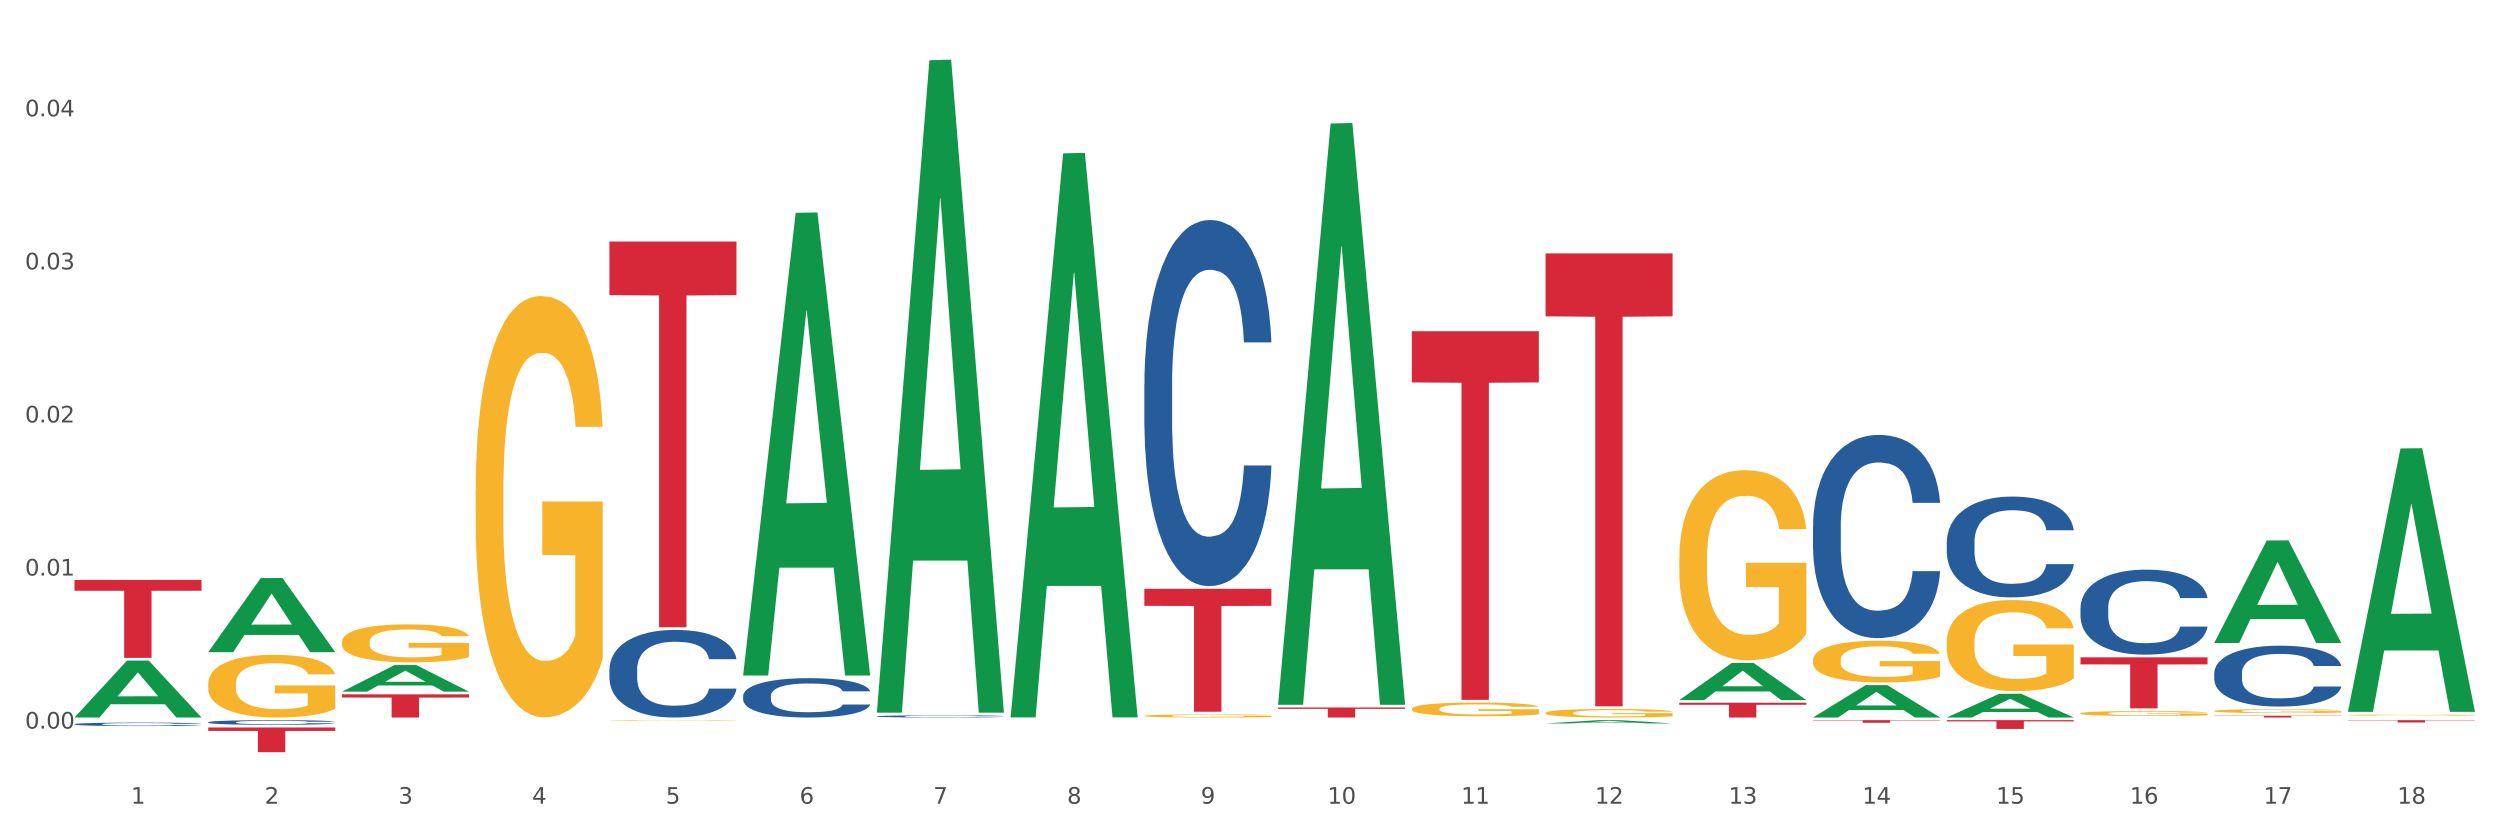 <?xml version="1.0" encoding="utf-8" standalone="no"?>
<!DOCTYPE svg PUBLIC "-//W3C//DTD SVG 1.1//EN"
  "http://www.w3.org/Graphics/SVG/1.1/DTD/svg11.dtd">
<svg xmlns:xlink="http://www.w3.org/1999/xlink" width="1080pt" height="360pt" viewBox="0 0 1080 360" xmlns="http://www.w3.org/2000/svg" version="1.1">
 <rect x="0" y="0" width="1080" height="360" fill="#333333" stroke="none"/>
 <defs>
  <style type="text/css">*{stroke-linejoin: round; stroke-linecap: butt}</style>
 </defs>
 <g id="figure_1">
  <g id="patch_1">
   <path d="M 0 360 
L 1080 360 
L 1080 0 
L 0 0 
z
" style="fill: #ffffff; stroke: #ffffff; stroke-linejoin: miter"/>
  </g>
  <g id="axes_1">
   <g id="matplotlib.axis_1">
    <g id="xtick_1">
     <g id="text_1">
      <!-- 1 -->
      <g style="fill: #4d4d4d" transform="translate(56.563 347.204) scale(0.096 -0.096)">
       <defs>
        <path id="DejaVuSans-31" d="M 794 531 
L 1825 531 
L 1825 4091 
L 703 3866 
L 703 4441 
L 1819 4666 
L 2450 4666 
L 2450 531 
L 3481 531 
L 3481 0 
L 794 0 
L 794 531 
z
" transform="scale(0.016)"/>
       </defs>
       <use xlink:href="#DejaVuSans-31"/>
      </g>
     </g>
    </g>
    <g id="xtick_2">
     <g id="text_2">
      <!-- 2 -->
      <g style="fill: #4d4d4d" transform="translate(114.336 347.204) scale(0.096 -0.096)">
       <defs>
        <path id="DejaVuSans-32" d="M 1228 531 
L 3431 531 
L 3431 0 
L 469 0 
L 469 531 
Q 828 903 1448 1529 
Q 2069 2156 2228 2338 
Q 2531 2678 2651 2914 
Q 2772 3150 2772 3378 
Q 2772 3750 2511 3984 
Q 2250 4219 1831 4219 
Q 1534 4219 1204 4116 
Q 875 4013 500 3803 
L 500 4441 
Q 881 4594 1212 4672 
Q 1544 4750 1819 4750 
Q 2544 4750 2975 4387 
Q 3406 4025 3406 3419 
Q 3406 3131 3298 2873 
Q 3191 2616 2906 2266 
Q 2828 2175 2409 1742 
Q 1991 1309 1228 531 
z
" transform="scale(0.016)"/>
       </defs>
       <use xlink:href="#DejaVuSans-32"/>
      </g>
     </g>
    </g>
    <g id="xtick_3">
     <g id="text_3">
      <!-- 3 -->
      <g style="fill: #4d4d4d" transform="translate(172.109 347.204) scale(0.096 -0.096)">
       <defs>
        <path id="DejaVuSans-33" d="M 2597 2516 
Q 3050 2419 3304 2112 
Q 3559 1806 3559 1356 
Q 3559 666 3084 287 
Q 2609 -91 1734 -91 
Q 1441 -91 1130 -33 
Q 819 25 488 141 
L 488 750 
Q 750 597 1062 519 
Q 1375 441 1716 441 
Q 2309 441 2620 675 
Q 2931 909 2931 1356 
Q 2931 1769 2642 2001 
Q 2353 2234 1838 2234 
L 1294 2234 
L 1294 2753 
L 1863 2753 
Q 2328 2753 2575 2939 
Q 2822 3125 2822 3475 
Q 2822 3834 2567 4026 
Q 2313 4219 1838 4219 
Q 1578 4219 1281 4162 
Q 984 4106 628 3988 
L 628 4550 
Q 988 4650 1302 4700 
Q 1616 4750 1894 4750 
Q 2613 4750 3031 4423 
Q 3450 4097 3450 3541 
Q 3450 3153 3228 2886 
Q 3006 2619 2597 2516 
z
" transform="scale(0.016)"/>
       </defs>
       <use xlink:href="#DejaVuSans-33"/>
      </g>
     </g>
    </g>
    <g id="xtick_4">
     <g id="text_4">
      <!-- 4 -->
      <g style="fill: #4d4d4d" transform="translate(229.882 347.204) scale(0.096 -0.096)">
       <defs>
        <path id="DejaVuSans-34" d="M 2419 4116 
L 825 1625 
L 2419 1625 
L 2419 4116 
z
M 2253 4666 
L 3047 4666 
L 3047 1625 
L 3713 1625 
L 3713 1100 
L 3047 1100 
L 3047 0 
L 2419 0 
L 2419 1100 
L 313 1100 
L 313 1709 
L 2253 4666 
z
" transform="scale(0.016)"/>
       </defs>
       <use xlink:href="#DejaVuSans-34"/>
      </g>
     </g>
    </g>
    <g id="xtick_5">
     <g id="text_5">
      <!-- 5 -->
      <g style="fill: #4d4d4d" transform="translate(287.655 347.204) scale(0.096 -0.096)">
       <defs>
        <path id="DejaVuSans-35" d="M 691 4666 
L 3169 4666 
L 3169 4134 
L 1269 4134 
L 1269 2991 
Q 1406 3038 1543 3061 
Q 1681 3084 1819 3084 
Q 2600 3084 3056 2656 
Q 3513 2228 3513 1497 
Q 3513 744 3044 326 
Q 2575 -91 1722 -91 
Q 1428 -91 1123 -41 
Q 819 9 494 109 
L 494 744 
Q 775 591 1075 516 
Q 1375 441 1709 441 
Q 2250 441 2565 725 
Q 2881 1009 2881 1497 
Q 2881 1984 2565 2268 
Q 2250 2553 1709 2553 
Q 1456 2553 1204 2497 
Q 953 2441 691 2322 
L 691 4666 
z
" transform="scale(0.016)"/>
       </defs>
       <use xlink:href="#DejaVuSans-35"/>
      </g>
     </g>
    </g>
    <g id="xtick_6">
     <g id="text_6">
      <!-- 6 -->
      <g style="fill: #4d4d4d" transform="translate(345.428 347.204) scale(0.096 -0.096)">
       <defs>
        <path id="DejaVuSans-36" d="M 2113 2584 
Q 1688 2584 1439 2293 
Q 1191 2003 1191 1497 
Q 1191 994 1439 701 
Q 1688 409 2113 409 
Q 2538 409 2786 701 
Q 3034 994 3034 1497 
Q 3034 2003 2786 2293 
Q 2538 2584 2113 2584 
z
M 3366 4563 
L 3366 3988 
Q 3128 4100 2886 4159 
Q 2644 4219 2406 4219 
Q 1781 4219 1451 3797 
Q 1122 3375 1075 2522 
Q 1259 2794 1537 2939 
Q 1816 3084 2150 3084 
Q 2853 3084 3261 2657 
Q 3669 2231 3669 1497 
Q 3669 778 3244 343 
Q 2819 -91 2113 -91 
Q 1303 -91 875 529 
Q 447 1150 447 2328 
Q 447 3434 972 4092 
Q 1497 4750 2381 4750 
Q 2619 4750 2861 4703 
Q 3103 4656 3366 4563 
z
" transform="scale(0.016)"/>
       </defs>
       <use xlink:href="#DejaVuSans-36"/>
      </g>
     </g>
    </g>
    <g id="xtick_7">
     <g id="text_7">
      <!-- 7 -->
      <g style="fill: #4d4d4d" transform="translate(403.201 347.204) scale(0.096 -0.096)">
       <defs>
        <path id="DejaVuSans-37" d="M 525 4666 
L 3525 4666 
L 3525 4397 
L 1831 0 
L 1172 0 
L 2766 4134 
L 525 4134 
L 525 4666 
z
" transform="scale(0.016)"/>
       </defs>
       <use xlink:href="#DejaVuSans-37"/>
      </g>
     </g>
    </g>
    <g id="xtick_8">
     <g id="text_8">
      <!-- 8 -->
      <g style="fill: #4d4d4d" transform="translate(460.974 347.204) scale(0.096 -0.096)">
       <defs>
        <path id="DejaVuSans-38" d="M 2034 2216 
Q 1584 2216 1326 1975 
Q 1069 1734 1069 1313 
Q 1069 891 1326 650 
Q 1584 409 2034 409 
Q 2484 409 2743 651 
Q 3003 894 3003 1313 
Q 3003 1734 2745 1975 
Q 2488 2216 2034 2216 
z
M 1403 2484 
Q 997 2584 770 2862 
Q 544 3141 544 3541 
Q 544 4100 942 4425 
Q 1341 4750 2034 4750 
Q 2731 4750 3128 4425 
Q 3525 4100 3525 3541 
Q 3525 3141 3298 2862 
Q 3072 2584 2669 2484 
Q 3125 2378 3379 2068 
Q 3634 1759 3634 1313 
Q 3634 634 3220 271 
Q 2806 -91 2034 -91 
Q 1263 -91 848 271 
Q 434 634 434 1313 
Q 434 1759 690 2068 
Q 947 2378 1403 2484 
z
M 1172 3481 
Q 1172 3119 1398 2916 
Q 1625 2713 2034 2713 
Q 2441 2713 2670 2916 
Q 2900 3119 2900 3481 
Q 2900 3844 2670 4047 
Q 2441 4250 2034 4250 
Q 1625 4250 1398 4047 
Q 1172 3844 1172 3481 
z
" transform="scale(0.016)"/>
       </defs>
       <use xlink:href="#DejaVuSans-38"/>
      </g>
     </g>
    </g>
    <g id="xtick_9">
     <g id="text_9">
      <!-- 9 -->
      <g style="fill: #4d4d4d" transform="translate(518.747 347.204) scale(0.096 -0.096)">
       <defs>
        <path id="DejaVuSans-39" d="M 703 97 
L 703 672 
Q 941 559 1184 500 
Q 1428 441 1663 441 
Q 2288 441 2617 861 
Q 2947 1281 2994 2138 
Q 2813 1869 2534 1725 
Q 2256 1581 1919 1581 
Q 1219 1581 811 2004 
Q 403 2428 403 3163 
Q 403 3881 828 4315 
Q 1253 4750 1959 4750 
Q 2769 4750 3195 4129 
Q 3622 3509 3622 2328 
Q 3622 1225 3098 567 
Q 2575 -91 1691 -91 
Q 1453 -91 1209 -44 
Q 966 3 703 97 
z
M 1959 2075 
Q 2384 2075 2632 2365 
Q 2881 2656 2881 3163 
Q 2881 3666 2632 3958 
Q 2384 4250 1959 4250 
Q 1534 4250 1286 3958 
Q 1038 3666 1038 3163 
Q 1038 2656 1286 2365 
Q 1534 2075 1959 2075 
z
" transform="scale(0.016)"/>
       </defs>
       <use xlink:href="#DejaVuSans-39"/>
      </g>
     </g>
    </g>
    <g id="xtick_10">
     <g id="text_10">
      <!-- 10 -->
      <g style="fill: #4d4d4d" transform="translate(573.466 347.204) scale(0.096 -0.096)">
       <defs>
        <path id="DejaVuSans-30" d="M 2034 4250 
Q 1547 4250 1301 3770 
Q 1056 3291 1056 2328 
Q 1056 1369 1301 889 
Q 1547 409 2034 409 
Q 2525 409 2770 889 
Q 3016 1369 3016 2328 
Q 3016 3291 2770 3770 
Q 2525 4250 2034 4250 
z
M 2034 4750 
Q 2819 4750 3233 4129 
Q 3647 3509 3647 2328 
Q 3647 1150 3233 529 
Q 2819 -91 2034 -91 
Q 1250 -91 836 529 
Q 422 1150 422 2328 
Q 422 3509 836 4129 
Q 1250 4750 2034 4750 
z
" transform="scale(0.016)"/>
       </defs>
       <use xlink:href="#DejaVuSans-31"/>
       <use xlink:href="#DejaVuSans-30" transform="translate(63.623 0)"/>
      </g>
     </g>
    </g>
    <g id="xtick_11">
     <g id="text_11">
      <!-- 11 -->
      <g style="fill: #4d4d4d" transform="translate(631.239 347.204) scale(0.096 -0.096)">
       <use xlink:href="#DejaVuSans-31"/>
       <use xlink:href="#DejaVuSans-31" transform="translate(63.623 0)"/>
      </g>
     </g>
    </g>
    <g id="xtick_12">
     <g id="text_12">
      <!-- 12 -->
      <g style="fill: #4d4d4d" transform="translate(689.012 347.204) scale(0.096 -0.096)">
       <use xlink:href="#DejaVuSans-31"/>
       <use xlink:href="#DejaVuSans-32" transform="translate(63.623 0)"/>
      </g>
     </g>
    </g>
    <g id="xtick_13">
     <g id="text_13">
      <!-- 13 -->
      <g style="fill: #4d4d4d" transform="translate(746.785 347.204) scale(0.096 -0.096)">
       <use xlink:href="#DejaVuSans-31"/>
       <use xlink:href="#DejaVuSans-33" transform="translate(63.623 0)"/>
      </g>
     </g>
    </g>
    <g id="xtick_14">
     <g id="text_14">
      <!-- 14 -->
      <g style="fill: #4d4d4d" transform="translate(804.558 347.204) scale(0.096 -0.096)">
       <use xlink:href="#DejaVuSans-31"/>
       <use xlink:href="#DejaVuSans-34" transform="translate(63.623 0)"/>
      </g>
     </g>
    </g>
    <g id="xtick_15">
     <g id="text_15">
      <!-- 15 -->
      <g style="fill: #4d4d4d" transform="translate(862.331 347.204) scale(0.096 -0.096)">
       <use xlink:href="#DejaVuSans-31"/>
       <use xlink:href="#DejaVuSans-35" transform="translate(63.623 0)"/>
      </g>
     </g>
    </g>
    <g id="xtick_16">
     <g id="text_16">
      <!-- 16 -->
      <g style="fill: #4d4d4d" transform="translate(920.104 347.204) scale(0.096 -0.096)">
       <use xlink:href="#DejaVuSans-31"/>
       <use xlink:href="#DejaVuSans-36" transform="translate(63.623 0)"/>
      </g>
     </g>
    </g>
    <g id="xtick_17">
     <g id="text_17">
      <!-- 17 -->
      <g style="fill: #4d4d4d" transform="translate(977.877 347.204) scale(0.096 -0.096)">
       <use xlink:href="#DejaVuSans-31"/>
       <use xlink:href="#DejaVuSans-37" transform="translate(63.623 0)"/>
      </g>
     </g>
    </g>
    <g id="xtick_18">
     <g id="text_18">
      <!-- 18 -->
      <g style="fill: #4d4d4d" transform="translate(1035.65 347.204) scale(0.096 -0.096)">
       <use xlink:href="#DejaVuSans-31"/>
       <use xlink:href="#DejaVuSans-38" transform="translate(63.623 0)"/>
      </g>
     </g>
    </g>
    <g id="xtick_19"/>
    <g id="xtick_20"/>
    <g id="xtick_21"/>
    <g id="xtick_22"/>
    <g id="xtick_23"/>
    <g id="xtick_24"/>
    <g id="xtick_25"/>
    <g id="xtick_26"/>
    <g id="xtick_27"/>
    <g id="xtick_28"/>
    <g id="xtick_29"/>
    <g id="xtick_30"/>
    <g id="xtick_31"/>
    <g id="xtick_32"/>
    <g id="xtick_33"/>
    <g id="xtick_34"/>
    <g id="xtick_35"/>
   </g>
   <g id="matplotlib.axis_2">
    <g id="ytick_1">
     <g id="text_19">
      <!-- 0.00 -->
      <g style="fill: #4d4d4d" transform="translate(10.8 314.755) scale(0.096 -0.096)">
       <defs>
        <path id="DejaVuSans-2e" d="M 684 794 
L 1344 794 
L 1344 0 
L 684 0 
L 684 794 
z
" transform="scale(0.016)"/>
       </defs>
       <use xlink:href="#DejaVuSans-30"/>
       <use xlink:href="#DejaVuSans-2e" transform="translate(63.623 0)"/>
       <use xlink:href="#DejaVuSans-30" transform="translate(95.41 0)"/>
       <use xlink:href="#DejaVuSans-30" transform="translate(159.033 0)"/>
      </g>
     </g>
    </g>
    <g id="ytick_2">
     <g id="text_20">
      <!-- 0.01 -->
      <g style="fill: #4d4d4d" transform="translate(10.8 248.629) scale(0.096 -0.096)">
       <use xlink:href="#DejaVuSans-30"/>
       <use xlink:href="#DejaVuSans-2e" transform="translate(63.623 0)"/>
       <use xlink:href="#DejaVuSans-30" transform="translate(95.41 0)"/>
       <use xlink:href="#DejaVuSans-31" transform="translate(159.033 0)"/>
      </g>
     </g>
    </g>
    <g id="ytick_3">
     <g id="text_21">
      <!-- 0.02 -->
      <g style="fill: #4d4d4d" transform="translate(10.8 182.503) scale(0.096 -0.096)">
       <use xlink:href="#DejaVuSans-30"/>
       <use xlink:href="#DejaVuSans-2e" transform="translate(63.623 0)"/>
       <use xlink:href="#DejaVuSans-30" transform="translate(95.41 0)"/>
       <use xlink:href="#DejaVuSans-32" transform="translate(159.033 0)"/>
      </g>
     </g>
    </g>
    <g id="ytick_4">
     <g id="text_22">
      <!-- 0.03 -->
      <g style="fill: #4d4d4d" transform="translate(10.8 116.377) scale(0.096 -0.096)">
       <use xlink:href="#DejaVuSans-30"/>
       <use xlink:href="#DejaVuSans-2e" transform="translate(63.623 0)"/>
       <use xlink:href="#DejaVuSans-30" transform="translate(95.41 0)"/>
       <use xlink:href="#DejaVuSans-33" transform="translate(159.033 0)"/>
      </g>
     </g>
    </g>
    <g id="ytick_5">
     <g id="text_23">
      <!-- 0.04 -->
      <g style="fill: #4d4d4d" transform="translate(10.8 50.251) scale(0.096 -0.096)">
       <use xlink:href="#DejaVuSans-30"/>
       <use xlink:href="#DejaVuSans-2e" transform="translate(63.623 0)"/>
       <use xlink:href="#DejaVuSans-30" transform="translate(95.41 0)"/>
       <use xlink:href="#DejaVuSans-34" transform="translate(159.033 0)"/>
      </g>
     </g>
    </g>
    <g id="ytick_6"/>
    <g id="ytick_7"/>
    <g id="ytick_8"/>
    <g id="ytick_9"/>
   </g>
   <g id="PolyCollection_1">
    <path d="M 32.175 309.92 
L 32.232 309.897 
L 54.864 285.367 
L 64.257 285.344 
L 87.059 309.967 
L 76.196 309.967 
L 71.273 304.233 
L 47.905 304.233 
L 47.735 304.325 
L 42.982 309.967 
L 32.175 309.967 
L 32.175 309.92 
L 50.847 300.811 
L 68.331 300.788 
L 59.674 290.592 
L 59.561 290.546 
L 59.447 290.615 
L 50.79 300.788 
L 50.847 300.811 
L 32.175 309.92 
z
" clip-path="url(#p251083a61f)" style="fill: #109648"/>
    <path d="M 89.948 312.014 
L 90.013 312.012 
L 90.013 311.961 
L 90.207 311.891 
L 90.921 311.762 
L 91.829 311.664 
L 93.386 311.55 
L 94.23 311.502 
L 95.333 311.449 
L 97.603 311.362 
L 100.198 311.288 
L 102.015 311.248 
L 103.377 311.222 
L 106.426 311.176 
L 108.178 311.156 
L 109.994 311.139 
L 111.551 311.128 
L 114.146 311.115 
L 116.222 311.11 
L 118.623 311.108 
L 120.634 311.11 
L 123.294 311.117 
L 127.186 311.139 
L 128.678 311.152 
L 130.69 311.174 
L 132.766 311.204 
L 134.452 311.233 
L 136.399 311.276 
L 138.41 311.331 
L 140.356 311.401 
L 141.718 311.465 
L 142.821 311.533 
L 143.794 311.616 
L 144.508 311.706 
L 144.832 311.782 
L 132.96 311.782 
L 132.636 311.714 
L 131.987 311.64 
L 131.338 311.59 
L 130.625 311.55 
L 129.522 311.504 
L 128.549 311.474 
L 126.927 311.439 
L 125.435 311.417 
L 124.202 311.404 
L 122.71 311.393 
L 119.531 311.382 
L 117.26 311.382 
L 115.833 311.386 
L 114.082 311.395 
L 112.589 311.408 
L 110.838 311.43 
L 109.475 311.454 
L 108.113 311.485 
L 107.335 311.508 
L 106.167 311.548 
L 105.388 311.581 
L 104.35 311.638 
L 103.766 311.679 
L 102.728 311.784 
L 102.274 311.861 
L 102.08 311.915 
L 101.95 311.973 
L 101.95 312.261 
L 102.339 312.39 
L 102.663 312.445 
L 103.183 312.508 
L 104.156 312.589 
L 105.583 312.668 
L 107.075 312.725 
L 108.308 312.76 
L 109.475 312.786 
L 110.643 312.806 
L 112.07 312.824 
L 113.238 312.835 
L 114.99 312.846 
L 117.066 312.852 
L 118.688 312.852 
L 121.996 312.843 
L 123.488 312.833 
L 124.916 312.821 
L 126.473 312.8 
L 127.705 312.778 
L 128.419 312.762 
L 129.587 312.727 
L 130.495 312.69 
L 131.273 312.647 
L 131.792 312.611 
L 132.376 312.555 
L 132.83 312.493 
L 132.96 312.46 
L 144.832 312.46 
L 144.573 312.526 
L 144.119 312.59 
L 143.21 312.677 
L 142.497 312.727 
L 141.394 312.787 
L 140.226 312.839 
L 138.604 312.896 
L 137.112 312.938 
L 135.555 312.975 
L 133.868 313.008 
L 130.819 313.054 
L 129.716 313.067 
L 127.381 313.089 
L 125.564 313.102 
L 122.905 313.115 
L 120.18 313.123 
L 117.325 313.124 
L 114.795 313.121 
L 112.006 313.11 
L 110.254 313.099 
L 108.308 313.082 
L 106.037 313.056 
L 103.896 313.025 
L 101.885 312.988 
L 100.004 312.946 
L 98.252 312.898 
L 95.981 312.819 
L 94.295 312.741 
L 93.062 312.67 
L 92.219 312.609 
L 91.375 312.531 
L 90.921 312.478 
L 90.207 312.349 
L 89.948 312.229 
L 89.948 312.014 
z
" clip-path="url(#p251083a61f)" style="fill: #255c99"/>
    <path d="M 32.175 312.84 
L 32.24 312.838 
L 32.24 312.8 
L 32.434 312.748 
L 33.148 312.653 
L 34.056 312.58 
L 35.613 312.495 
L 36.457 312.46 
L 37.56 312.42 
L 39.83 312.356 
L 42.425 312.302 
L 44.242 312.271 
L 45.604 312.252 
L 48.653 312.218 
L 50.405 312.203 
L 52.221 312.191 
L 53.778 312.183 
L 56.373 312.173 
L 58.449 312.169 
L 60.85 312.168 
L 62.861 312.169 
L 65.521 312.175 
L 69.413 312.191 
L 70.905 312.2 
L 72.917 312.217 
L 74.993 312.239 
L 76.679 312.261 
L 78.626 312.292 
L 80.637 312.333 
L 82.583 312.385 
L 83.945 312.433 
L 85.048 312.483 
L 86.021 312.545 
L 86.735 312.612 
L 87.059 312.668 
L 75.187 312.668 
L 74.863 312.617 
L 74.214 312.562 
L 73.565 312.526 
L 72.852 312.495 
L 71.749 312.461 
L 70.776 312.439 
L 69.154 312.414 
L 67.662 312.397 
L 66.429 312.388 
L 64.937 312.379 
L 61.758 312.371 
L 59.487 312.371 
L 58.06 312.374 
L 56.309 312.381 
L 54.816 312.39 
L 53.065 312.407 
L 51.702 312.424 
L 50.34 312.448 
L 49.562 312.464 
L 48.394 312.494 
L 47.615 312.519 
L 46.577 312.561 
L 45.993 312.591 
L 44.955 312.669 
L 44.501 312.726 
L 44.307 312.766 
L 44.177 312.81 
L 44.177 313.023 
L 44.566 313.118 
L 44.891 313.159 
L 45.41 313.206 
L 46.383 313.266 
L 47.81 313.324 
L 49.302 313.367 
L 50.535 313.393 
L 51.702 313.412 
L 52.87 313.427 
L 54.297 313.441 
L 55.465 313.449 
L 57.217 313.457 
L 59.293 313.461 
L 60.915 313.461 
L 64.223 313.454 
L 65.715 313.447 
L 67.143 313.438 
L 68.7 313.423 
L 69.932 313.406 
L 70.646 313.394 
L 71.814 313.368 
L 72.722 313.341 
L 73.5 313.309 
L 74.019 313.282 
L 74.603 313.241 
L 75.057 313.195 
L 75.187 313.17 
L 87.059 313.17 
L 86.8 313.219 
L 86.346 313.267 
L 85.437 313.331 
L 84.724 313.368 
L 83.621 313.413 
L 82.453 313.451 
L 80.831 313.494 
L 79.339 313.525 
L 77.782 313.553 
L 76.095 313.577 
L 73.046 313.611 
L 71.943 313.621 
L 69.608 313.637 
L 67.791 313.647 
L 65.132 313.656 
L 62.407 313.662 
L 59.552 313.663 
L 57.022 313.66 
L 54.233 313.652 
L 52.481 313.644 
L 50.535 313.632 
L 48.264 313.613 
L 46.123 313.589 
L 44.112 313.562 
L 42.231 313.531 
L 40.479 313.495 
L 38.208 313.436 
L 36.522 313.379 
L 35.289 313.326 
L 34.446 313.281 
L 33.602 313.223 
L 33.148 313.184 
L 32.434 313.088 
L 32.175 312.999 
L 32.175 312.84 
z
" clip-path="url(#p251083a61f)" style="fill: #255c99"/>
    <path d="M 32.175 250.527 
L 87.059 250.527 
L 87.059 255.207 
L 65.47 255.238 
L 65.47 284.203 
L 53.635 284.203 
L 53.635 255.238 
L 32.175 255.207 
L 32.175 250.559 
L 32.175 250.527 
z
" clip-path="url(#p251083a61f)" style="fill: #d62839"/>
    <path d="M 89.948 314.266 
L 144.832 314.266 
L 144.832 315.75 
L 123.243 315.761 
L 123.243 324.95 
L 111.407 324.95 
L 111.407 315.761 
L 89.948 315.75 
L 89.948 314.276 
L 89.948 314.266 
z
" clip-path="url(#p251083a61f)" style="fill: #d62839"/>
    <path d="M 147.721 299.955 
L 202.605 299.955 
L 202.605 301.346 
L 181.016 301.355 
L 181.016 309.967 
L 169.18 309.967 
L 169.18 301.355 
L 147.721 301.346 
L 147.721 299.964 
L 147.721 299.955 
z
" clip-path="url(#p251083a61f)" style="fill: #d62839"/>
    <path d="M 263.267 104.344 
L 318.151 104.344 
L 318.151 127.501 
L 296.562 127.658 
L 296.562 270.98 
L 284.726 270.98 
L 284.726 127.658 
L 263.267 127.501 
L 263.267 104.501 
L 263.267 104.344 
z
" clip-path="url(#p251083a61f)" style="fill: #d62839"/>
    <path d="M 494.359 254.348 
L 549.243 254.348 
L 549.243 261.732 
L 527.654 261.782 
L 527.654 307.48 
L 515.818 307.48 
L 515.818 261.782 
L 494.359 261.732 
L 494.359 254.398 
L 494.359 254.348 
z
" clip-path="url(#p251083a61f)" style="fill: #d62839"/>
    <path d="M 552.132 305.622 
L 607.016 305.622 
L 607.016 306.226 
L 585.427 306.23 
L 585.427 309.967 
L 573.591 309.967 
L 573.591 306.23 
L 552.132 306.226 
L 552.132 305.626 
L 552.132 305.622 
z
" clip-path="url(#p251083a61f)" style="fill: #d62839"/>
    <path d="M 609.905 143.08 
L 664.789 143.08 
L 664.789 165.213 
L 643.2 165.363 
L 643.2 302.349 
L 631.364 302.349 
L 631.364 165.363 
L 609.905 165.213 
L 609.905 143.229 
L 609.905 143.08 
z
" clip-path="url(#p251083a61f)" style="fill: #d62839"/>
    <path d="M 667.678 109.468 
L 722.562 109.468 
L 722.562 136.66 
L 700.973 136.844 
L 700.973 305.141 
L 689.137 305.141 
L 689.137 136.844 
L 667.678 136.66 
L 667.678 109.652 
L 667.678 109.468 
z
" clip-path="url(#p251083a61f)" style="fill: #d62839"/>
    <path d="M 725.451 303.587 
L 780.335 303.587 
L 780.335 304.474 
L 758.746 304.48 
L 758.746 309.967 
L 746.91 309.967 
L 746.91 304.48 
L 725.451 304.474 
L 725.451 303.593 
L 725.451 303.587 
z
" clip-path="url(#p251083a61f)" style="fill: #d62839"/>
    <path d="M 783.224 311.108 
L 838.108 311.108 
L 838.108 311.268 
L 816.519 311.27 
L 816.519 312.263 
L 804.683 312.263 
L 804.683 311.27 
L 783.224 311.268 
L 783.224 311.109 
L 783.224 311.108 
z
" clip-path="url(#p251083a61f)" style="fill: #d62839"/>
    <path d="M 840.997 311.108 
L 895.881 311.108 
L 895.881 311.635 
L 874.291 311.638 
L 874.291 314.898 
L 862.456 314.898 
L 862.456 311.638 
L 840.997 311.635 
L 840.997 311.112 
L 840.997 311.108 
z
" clip-path="url(#p251083a61f)" style="fill: #d62839"/>
    <path d="M 898.77 283.956 
L 953.654 283.956 
L 953.654 287.022 
L 932.064 287.043 
L 932.064 306.023 
L 920.229 306.023 
L 920.229 287.043 
L 898.77 287.022 
L 898.77 283.977 
L 898.77 283.956 
z
" clip-path="url(#p251083a61f)" style="fill: #d62839"/>
    <path d="M 956.543 309.199 
L 1011.427 309.199 
L 1011.427 309.306 
L 989.837 309.307 
L 989.837 309.967 
L 978.002 309.967 
L 978.002 309.307 
L 956.543 309.306 
L 956.543 309.2 
L 956.543 309.199 
z
" clip-path="url(#p251083a61f)" style="fill: #d62839"/>
    <path d="M 263.267 289.126 
L 263.332 289.091 
L 263.332 288.123 
L 263.526 286.81 
L 264.24 284.391 
L 265.148 282.559 
L 266.705 280.416 
L 267.549 279.518 
L 268.652 278.515 
L 270.922 276.891 
L 273.517 275.508 
L 275.334 274.748 
L 276.696 274.264 
L 279.745 273.4 
L 281.497 273.02 
L 283.313 272.709 
L 284.87 272.502 
L 287.465 272.26 
L 289.541 272.156 
L 291.942 272.121 
L 293.953 272.156 
L 296.613 272.294 
L 300.505 272.709 
L 301.997 272.951 
L 304.008 273.366 
L 306.084 273.919 
L 307.771 274.472 
L 309.717 275.266 
L 311.729 276.303 
L 313.675 277.617 
L 315.037 278.826 
L 316.14 280.105 
L 317.113 281.66 
L 317.827 283.354 
L 318.151 284.771 
L 306.279 284.771 
L 305.955 283.492 
L 305.306 282.11 
L 304.657 281.177 
L 303.944 280.416 
L 302.841 279.552 
L 301.868 278.999 
L 300.246 278.342 
L 298.754 277.928 
L 297.521 277.686 
L 296.029 277.478 
L 292.85 277.271 
L 290.579 277.271 
L 289.152 277.34 
L 287.4 277.513 
L 285.908 277.755 
L 284.157 278.17 
L 282.794 278.619 
L 281.432 279.207 
L 280.653 279.621 
L 279.486 280.382 
L 278.707 281.004 
L 277.669 282.075 
L 277.085 282.836 
L 276.047 284.806 
L 275.593 286.257 
L 275.399 287.259 
L 275.269 288.365 
L 275.269 293.757 
L 275.658 296.176 
L 275.982 297.213 
L 276.501 298.388 
L 277.475 299.909 
L 278.902 301.395 
L 280.394 302.467 
L 281.627 303.123 
L 282.794 303.607 
L 283.962 303.987 
L 285.389 304.333 
L 286.557 304.54 
L 288.309 304.748 
L 290.385 304.851 
L 292.007 304.851 
L 295.315 304.679 
L 296.807 304.506 
L 298.235 304.264 
L 299.792 303.884 
L 301.024 303.469 
L 301.738 303.158 
L 302.906 302.501 
L 303.814 301.81 
L 304.592 301.015 
L 305.111 300.324 
L 305.695 299.287 
L 306.149 298.112 
L 306.279 297.49 
L 318.151 297.49 
L 317.892 298.734 
L 317.438 299.944 
L 316.529 301.568 
L 315.816 302.501 
L 314.713 303.642 
L 313.545 304.609 
L 311.923 305.681 
L 310.431 306.476 
L 308.874 307.167 
L 307.187 307.789 
L 304.138 308.653 
L 303.035 308.895 
L 300.7 309.31 
L 298.883 309.552 
L 296.223 309.794 
L 293.499 309.932 
L 290.644 309.967 
L 288.114 309.897 
L 285.324 309.69 
L 283.573 309.483 
L 281.627 309.172 
L 279.356 308.688 
L 277.215 308.1 
L 275.204 307.409 
L 273.323 306.614 
L 271.571 305.715 
L 269.3 304.229 
L 267.614 302.778 
L 266.381 301.43 
L 265.538 300.289 
L 264.694 298.838 
L 264.24 297.835 
L 263.526 295.416 
L 263.267 293.17 
L 263.267 289.126 
z
" clip-path="url(#p251083a61f)" style="fill: #255c99"/>
    <path d="M 1014.316 311.108 
L 1069.2 311.108 
L 1069.2 311.249 
L 1047.61 311.25 
L 1047.61 312.12 
L 1035.775 312.12 
L 1035.775 311.25 
L 1014.316 311.249 
L 1014.316 311.109 
L 1014.316 311.108 
z
" clip-path="url(#p251083a61f)" style="fill: #d62839"/>
    <path d="M 321.04 300.604 
L 321.105 300.588 
L 321.105 300.153 
L 321.299 299.563 
L 322.013 298.476 
L 322.921 297.654 
L 324.478 296.691 
L 325.322 296.287 
L 326.425 295.837 
L 328.695 295.107 
L 331.29 294.486 
L 333.107 294.144 
L 334.469 293.927 
L 337.518 293.539 
L 339.27 293.368 
L 341.086 293.228 
L 342.643 293.135 
L 345.238 293.026 
L 347.314 292.98 
L 349.715 292.964 
L 351.726 292.98 
L 354.386 293.042 
L 358.278 293.228 
L 359.77 293.337 
L 361.781 293.523 
L 363.857 293.772 
L 365.544 294.02 
L 367.49 294.377 
L 369.502 294.843 
L 371.448 295.433 
L 372.81 295.977 
L 373.913 296.551 
L 374.886 297.25 
L 375.6 298.011 
L 375.924 298.647 
L 364.052 298.647 
L 363.728 298.073 
L 363.079 297.452 
L 362.43 297.032 
L 361.717 296.691 
L 360.614 296.303 
L 359.641 296.054 
L 358.019 295.759 
L 356.527 295.573 
L 355.294 295.464 
L 353.802 295.371 
L 350.623 295.278 
L 348.352 295.278 
L 346.925 295.309 
L 345.173 295.387 
L 343.681 295.495 
L 341.93 295.682 
L 340.567 295.883 
L 339.205 296.147 
L 338.426 296.334 
L 337.259 296.675 
L 336.48 296.955 
L 335.442 297.436 
L 334.858 297.778 
L 333.82 298.663 
L 333.366 299.315 
L 333.172 299.765 
L 333.042 300.262 
L 333.042 302.684 
L 333.431 303.771 
L 333.755 304.237 
L 334.274 304.765 
L 335.248 305.448 
L 336.675 306.116 
L 338.167 306.597 
L 339.4 306.892 
L 340.567 307.11 
L 341.735 307.28 
L 343.162 307.436 
L 344.33 307.529 
L 346.082 307.622 
L 348.158 307.669 
L 349.78 307.669 
L 353.088 307.591 
L 354.58 307.513 
L 356.008 307.405 
L 357.565 307.234 
L 358.797 307.047 
L 359.511 306.908 
L 360.679 306.613 
L 361.587 306.302 
L 362.365 305.945 
L 362.884 305.634 
L 363.468 305.169 
L 363.922 304.641 
L 364.052 304.361 
L 375.924 304.361 
L 375.665 304.92 
L 375.211 305.464 
L 374.302 306.193 
L 373.589 306.613 
L 372.486 307.125 
L 371.318 307.56 
L 369.696 308.041 
L 368.204 308.398 
L 366.647 308.709 
L 364.96 308.988 
L 361.911 309.377 
L 360.808 309.485 
L 358.473 309.672 
L 356.656 309.78 
L 353.996 309.889 
L 351.272 309.951 
L 348.417 309.967 
L 345.887 309.936 
L 343.097 309.842 
L 341.346 309.749 
L 339.4 309.609 
L 337.129 309.392 
L 334.988 309.128 
L 332.977 308.818 
L 331.096 308.46 
L 329.344 308.057 
L 327.073 307.389 
L 325.387 306.737 
L 324.154 306.131 
L 323.311 305.619 
L 322.467 304.967 
L 322.013 304.517 
L 321.299 303.43 
L 321.04 302.42 
L 321.04 300.604 
z
" clip-path="url(#p251083a61f)" style="fill: #255c99"/>
    <path d="M 494.359 166.115 
L 494.424 165.971 
L 494.424 161.927 
L 494.618 156.438 
L 495.332 146.328 
L 496.24 138.673 
L 497.797 129.719 
L 498.641 125.964 
L 499.743 121.775 
L 502.014 114.987 
L 504.609 109.21 
L 506.426 106.032 
L 507.788 104.01 
L 510.837 100.399 
L 512.589 98.811 
L 514.405 97.511 
L 515.962 96.644 
L 518.557 95.633 
L 520.633 95.2 
L 523.034 95.055 
L 525.045 95.2 
L 527.705 95.778 
L 531.597 97.511 
L 533.089 98.522 
L 535.1 100.255 
L 537.176 102.566 
L 538.863 104.877 
L 540.809 108.199 
L 542.821 112.532 
L 544.767 118.02 
L 546.129 123.075 
L 547.232 128.419 
L 548.205 134.918 
L 548.919 141.995 
L 549.243 147.917 
L 537.371 147.917 
L 537.047 142.573 
L 536.398 136.796 
L 535.749 132.896 
L 535.036 129.719 
L 533.933 126.108 
L 532.96 123.797 
L 531.338 121.053 
L 529.846 119.32 
L 528.613 118.309 
L 527.121 117.442 
L 523.942 116.576 
L 521.671 116.576 
L 520.244 116.864 
L 518.492 117.587 
L 517 118.598 
L 515.249 120.331 
L 513.886 122.208 
L 512.524 124.664 
L 511.745 126.397 
L 510.578 129.574 
L 509.799 132.174 
L 508.761 136.651 
L 508.177 139.829 
L 507.139 148.061 
L 506.685 154.128 
L 506.49 158.316 
L 506.361 162.938 
L 506.361 185.469 
L 506.75 195.579 
L 507.074 199.912 
L 507.593 204.823 
L 508.566 211.178 
L 509.994 217.388 
L 511.486 221.865 
L 512.718 224.61 
L 513.886 226.632 
L 515.054 228.22 
L 516.481 229.665 
L 517.649 230.531 
L 519.401 231.398 
L 521.477 231.831 
L 523.099 231.831 
L 526.407 231.109 
L 527.899 230.387 
L 529.327 229.376 
L 530.884 227.787 
L 532.116 226.054 
L 532.83 224.754 
L 533.998 222.01 
L 534.906 219.121 
L 535.684 215.799 
L 536.203 212.911 
L 536.787 208.578 
L 537.241 203.667 
L 537.371 201.067 
L 549.243 201.067 
L 548.984 206.267 
L 548.53 211.322 
L 547.621 218.11 
L 546.908 222.01 
L 545.805 226.776 
L 544.637 230.82 
L 543.015 235.297 
L 541.523 238.619 
L 539.966 241.508 
L 538.279 244.108 
L 535.23 247.718 
L 534.127 248.729 
L 531.792 250.463 
L 529.975 251.474 
L 527.315 252.485 
L 524.591 253.062 
L 521.736 253.207 
L 519.206 252.918 
L 516.416 252.051 
L 514.665 251.185 
L 512.718 249.885 
L 510.448 247.863 
L 508.307 245.408 
L 506.296 242.519 
L 504.414 239.197 
L 502.663 235.442 
L 500.392 229.231 
L 498.705 223.165 
L 497.473 217.532 
L 496.629 212.766 
L 495.786 206.7 
L 495.332 202.512 
L 494.618 192.402 
L 494.359 183.014 
L 494.359 166.115 
z
" clip-path="url(#p251083a61f)" style="fill: #255c99"/>
    <path d="M 205.494 211.972 
L 205.559 211.806 
L 205.559 205.822 
L 205.688 200.668 
L 206.336 188.201 
L 207.308 177.894 
L 208.021 172.408 
L 208.734 167.92 
L 209.576 163.432 
L 210.613 158.777 
L 212.492 151.962 
L 213.659 148.471 
L 215.084 144.814 
L 217.676 139.494 
L 219.555 136.502 
L 221.499 134.008 
L 224.674 131.016 
L 226.748 129.686 
L 228.951 128.689 
L 231.608 128.024 
L 233.616 127.858 
L 238.023 128.356 
L 241.781 129.852 
L 243.595 131.016 
L 245.928 133.011 
L 247.159 134.341 
L 249.168 137.001 
L 251.242 140.491 
L 252.667 143.484 
L 254.806 149.136 
L 256.426 154.788 
L 257.916 161.769 
L 258.694 166.59 
L 259.277 171.079 
L 259.795 176.232 
L 260.313 184.377 
L 248.65 184.377 
L 248.196 178.559 
L 247.483 173.073 
L 246.447 167.754 
L 245.539 164.429 
L 243.984 160.273 
L 242.559 157.614 
L 241.068 155.619 
L 239.254 153.956 
L 237.828 153.125 
L 235.82 152.46 
L 231.867 152.627 
L 229.21 153.956 
L 227.396 155.619 
L 226.229 157.115 
L 225.193 158.777 
L 224.026 161.104 
L 222.666 164.595 
L 221.694 167.754 
L 220.722 171.743 
L 219.944 175.733 
L 219.231 180.388 
L 218.648 185.375 
L 218.194 190.528 
L 217.806 196.845 
L 217.482 207.318 
L 217.482 230.092 
L 217.611 235.245 
L 217.935 242.061 
L 218.324 247.214 
L 218.972 253.365 
L 219.555 257.52 
L 220.657 263.505 
L 221.888 268.492 
L 222.86 271.65 
L 223.832 274.31 
L 225.517 277.967 
L 227.396 280.959 
L 229.016 282.788 
L 231.219 284.45 
L 232.709 285.115 
L 234.005 285.448 
L 237.18 285.448 
L 239.448 284.949 
L 241.975 283.785 
L 243.919 282.289 
L 245.539 280.461 
L 247.354 277.469 
L 248.52 274.643 
L 248.52 239.9 
L 234.264 239.733 
L 234.264 216.627 
L 260.378 216.627 
L 260.378 284.45 
L 259.277 287.941 
L 258.046 291.1 
L 256.75 293.926 
L 254.806 297.417 
L 252.473 300.741 
L 250.399 303.069 
L 248.196 305.063 
L 245.604 306.892 
L 242.235 308.554 
L 240.161 309.219 
L 237.569 309.718 
L 234.524 309.884 
L 231.867 309.552 
L 229.275 308.721 
L 226.553 307.224 
L 223.897 305.063 
L 221.888 302.902 
L 219.879 300.243 
L 217.741 296.752 
L 216.056 293.427 
L 214.76 290.435 
L 213.335 286.611 
L 211.779 281.624 
L 210.613 277.136 
L 209.576 272.481 
L 208.475 266.497 
L 207.697 261.344 
L 206.92 254.861 
L 206.466 250.04 
L 205.948 242.559 
L 205.559 232.087 
L 205.494 211.972 
z
" clip-path="url(#p251083a61f)" style="fill: #f7b32b"/>
    <path d="M 263.267 311.237 
L 263.332 311.237 
L 263.332 311.228 
L 263.461 311.22 
L 264.109 311.201 
L 265.081 311.185 
L 265.794 311.176 
L 266.507 311.17 
L 267.349 311.163 
L 268.386 311.156 
L 270.265 311.145 
L 271.432 311.14 
L 272.857 311.134 
L 275.449 311.126 
L 277.328 311.121 
L 279.272 311.117 
L 282.447 311.113 
L 284.521 311.111 
L 286.724 311.109 
L 289.381 311.108 
L 291.389 311.108 
L 295.796 311.109 
L 299.554 311.111 
L 301.368 311.113 
L 303.701 311.116 
L 304.932 311.118 
L 306.941 311.122 
L 309.015 311.127 
L 310.44 311.132 
L 312.579 311.141 
L 314.199 311.149 
L 315.689 311.16 
L 316.466 311.168 
L 317.05 311.174 
L 317.568 311.182 
L 318.086 311.195 
L 306.423 311.195 
L 305.969 311.186 
L 305.256 311.178 
L 304.22 311.169 
L 303.312 311.164 
L 301.757 311.158 
L 300.332 311.154 
L 298.841 311.151 
L 297.027 311.148 
L 295.601 311.147 
L 293.593 311.146 
L 289.64 311.146 
L 286.983 311.148 
L 285.169 311.151 
L 284.002 311.153 
L 282.966 311.156 
L 281.799 311.159 
L 280.439 311.164 
L 279.467 311.169 
L 278.495 311.175 
L 277.717 311.182 
L 277.004 311.189 
L 276.421 311.196 
L 275.967 311.204 
L 275.579 311.214 
L 275.255 311.23 
L 275.255 311.265 
L 275.384 311.273 
L 275.708 311.284 
L 276.097 311.292 
L 276.745 311.301 
L 277.328 311.307 
L 278.43 311.317 
L 279.661 311.324 
L 280.633 311.329 
L 281.605 311.333 
L 283.29 311.339 
L 285.169 311.343 
L 286.789 311.346 
L 288.992 311.349 
L 290.482 311.35 
L 291.778 311.35 
L 294.953 311.35 
L 297.221 311.35 
L 299.748 311.348 
L 301.692 311.345 
L 303.312 311.343 
L 305.127 311.338 
L 306.293 311.334 
L 306.293 311.28 
L 292.037 311.28 
L 292.037 311.244 
L 318.151 311.244 
L 318.151 311.349 
L 317.05 311.354 
L 315.819 311.359 
L 314.523 311.363 
L 312.579 311.369 
L 310.246 311.374 
L 308.172 311.377 
L 305.969 311.381 
L 303.377 311.383 
L 300.008 311.386 
L 297.934 311.387 
L 295.342 311.388 
L 292.297 311.388 
L 289.64 311.387 
L 287.048 311.386 
L 284.326 311.384 
L 281.67 311.381 
L 279.661 311.377 
L 277.652 311.373 
L 275.514 311.368 
L 273.829 311.363 
L 272.533 311.358 
L 271.108 311.352 
L 269.552 311.344 
L 268.386 311.338 
L 267.349 311.33 
L 266.248 311.321 
L 265.47 311.313 
L 264.692 311.303 
L 264.239 311.296 
L 263.721 311.284 
L 263.332 311.268 
L 263.267 311.237 
z
" clip-path="url(#p251083a61f)" style="fill: #f7b32b"/>
    <path d="M 494.359 309.243 
L 494.424 309.242 
L 494.424 309.198 
L 494.553 309.16 
L 495.201 309.067 
L 496.173 308.991 
L 496.886 308.951 
L 497.599 308.918 
L 498.441 308.884 
L 499.478 308.85 
L 501.357 308.8 
L 502.523 308.774 
L 503.949 308.747 
L 506.541 308.708 
L 508.42 308.686 
L 510.364 308.667 
L 513.539 308.645 
L 515.613 308.635 
L 517.816 308.628 
L 520.473 308.623 
L 522.481 308.622 
L 526.888 308.625 
L 530.646 308.636 
L 532.46 308.645 
L 534.793 308.66 
L 536.024 308.67 
L 538.033 308.689 
L 540.107 308.715 
L 541.532 308.737 
L 543.671 308.779 
L 545.29 308.821 
L 546.781 308.872 
L 547.558 308.908 
L 548.142 308.941 
L 548.66 308.979 
L 549.178 309.039 
L 537.515 309.039 
L 537.061 308.996 
L 536.348 308.956 
L 535.311 308.916 
L 534.404 308.892 
L 532.849 308.861 
L 531.424 308.841 
L 529.933 308.827 
L 528.119 308.814 
L 526.693 308.808 
L 524.685 308.803 
L 520.732 308.805 
L 518.075 308.814 
L 516.261 308.827 
L 515.094 308.838 
L 514.058 308.85 
L 512.891 308.867 
L 511.53 308.893 
L 510.558 308.916 
L 509.586 308.946 
L 508.809 308.975 
L 508.096 309.01 
L 507.513 309.047 
L 507.059 309.085 
L 506.671 309.131 
L 506.347 309.209 
L 506.347 309.377 
L 506.476 309.415 
L 506.8 309.465 
L 507.189 309.504 
L 507.837 309.549 
L 508.42 309.58 
L 509.522 309.624 
L 510.753 309.661 
L 511.725 309.684 
L 512.697 309.704 
L 514.382 309.731 
L 516.261 309.753 
L 517.881 309.766 
L 520.084 309.779 
L 521.574 309.784 
L 522.87 309.786 
L 526.045 309.786 
L 528.313 309.782 
L 530.84 309.774 
L 532.784 309.763 
L 534.404 309.749 
L 536.219 309.727 
L 537.385 309.706 
L 537.385 309.449 
L 523.129 309.448 
L 523.129 309.278 
L 549.243 309.278 
L 549.243 309.779 
L 548.142 309.804 
L 546.91 309.828 
L 545.614 309.849 
L 543.671 309.874 
L 541.338 309.899 
L 539.264 309.916 
L 537.061 309.931 
L 534.469 309.944 
L 531.1 309.957 
L 529.026 309.962 
L 526.434 309.965 
L 523.389 309.967 
L 520.732 309.964 
L 518.14 309.958 
L 515.418 309.947 
L 512.762 309.931 
L 510.753 309.915 
L 508.744 309.895 
L 506.606 309.87 
L 504.921 309.845 
L 503.625 309.823 
L 502.199 309.795 
L 500.644 309.758 
L 499.478 309.725 
L 498.441 309.69 
L 497.34 309.646 
L 496.562 309.608 
L 495.784 309.56 
L 495.331 309.524 
L 494.812 309.469 
L 494.424 309.392 
L 494.359 309.243 
z
" clip-path="url(#p251083a61f)" style="fill: #f7b32b"/>
    <path d="M 609.905 306.238 
L 609.97 306.233 
L 609.97 306.037 
L 610.099 305.869 
L 610.747 305.462 
L 611.719 305.125 
L 612.432 304.946 
L 613.145 304.799 
L 613.987 304.653 
L 615.024 304.501 
L 616.903 304.278 
L 618.069 304.164 
L 619.495 304.044 
L 622.087 303.871 
L 623.966 303.773 
L 625.91 303.691 
L 629.085 303.594 
L 631.159 303.55 
L 633.362 303.518 
L 636.019 303.496 
L 638.027 303.49 
L 642.434 303.507 
L 646.192 303.556 
L 648.006 303.594 
L 650.339 303.659 
L 651.57 303.702 
L 653.579 303.789 
L 655.653 303.903 
L 657.078 304.001 
L 659.216 304.186 
L 660.836 304.37 
L 662.327 304.598 
L 663.104 304.756 
L 663.688 304.902 
L 664.206 305.071 
L 664.724 305.337 
L 653.061 305.337 
L 652.607 305.147 
L 651.894 304.968 
L 650.857 304.794 
L 649.95 304.685 
L 648.395 304.549 
L 646.97 304.462 
L 645.479 304.397 
L 643.665 304.343 
L 642.239 304.316 
L 640.231 304.294 
L 636.278 304.3 
L 633.621 304.343 
L 631.807 304.397 
L 630.64 304.446 
L 629.604 304.501 
L 628.437 304.577 
L 627.076 304.691 
L 626.104 304.794 
L 625.132 304.924 
L 624.355 305.054 
L 623.642 305.206 
L 623.059 305.369 
L 622.605 305.538 
L 622.217 305.744 
L 621.893 306.086 
L 621.893 306.83 
L 622.022 306.998 
L 622.346 307.221 
L 622.735 307.389 
L 623.383 307.59 
L 623.966 307.726 
L 625.068 307.922 
L 626.299 308.085 
L 627.271 308.188 
L 628.243 308.275 
L 629.928 308.394 
L 631.807 308.492 
L 633.427 308.552 
L 635.63 308.606 
L 637.12 308.628 
L 638.416 308.638 
L 641.591 308.638 
L 643.859 308.622 
L 646.386 308.584 
L 648.33 308.535 
L 649.95 308.476 
L 651.765 308.378 
L 652.931 308.285 
L 652.931 307.151 
L 638.675 307.145 
L 638.675 306.39 
L 664.789 306.39 
L 664.789 308.606 
L 663.688 308.72 
L 662.456 308.823 
L 661.16 308.915 
L 659.216 309.029 
L 656.884 309.138 
L 654.81 309.214 
L 652.607 309.279 
L 650.015 309.339 
L 646.646 309.393 
L 644.572 309.415 
L 641.98 309.431 
L 638.935 309.437 
L 636.278 309.426 
L 633.686 309.399 
L 630.964 309.35 
L 628.308 309.279 
L 626.299 309.209 
L 624.29 309.122 
L 622.152 309.008 
L 620.467 308.899 
L 619.171 308.801 
L 617.745 308.676 
L 616.19 308.514 
L 615.024 308.367 
L 613.987 308.215 
L 612.886 308.019 
L 612.108 307.851 
L 611.33 307.639 
L 610.877 307.482 
L 610.358 307.237 
L 609.97 306.895 
L 609.905 306.238 
z
" clip-path="url(#p251083a61f)" style="fill: #f7b32b"/>
    <path d="M 667.678 307.985 
L 667.743 307.982 
L 667.743 307.861 
L 667.872 307.756 
L 668.52 307.504 
L 669.492 307.295 
L 670.205 307.184 
L 670.918 307.094 
L 671.76 307.003 
L 672.797 306.908 
L 674.676 306.771 
L 675.842 306.7 
L 677.268 306.626 
L 679.86 306.518 
L 681.739 306.458 
L 683.683 306.407 
L 686.858 306.347 
L 688.932 306.32 
L 691.135 306.3 
L 693.792 306.286 
L 695.8 306.283 
L 700.207 306.293 
L 703.965 306.323 
L 705.779 306.347 
L 708.112 306.387 
L 709.343 306.414 
L 711.352 306.468 
L 713.426 306.538 
L 714.851 306.599 
L 716.989 306.713 
L 718.609 306.828 
L 720.1 306.969 
L 720.877 307.067 
L 721.461 307.157 
L 721.979 307.262 
L 722.497 307.427 
L 710.834 307.427 
L 710.38 307.309 
L 709.667 307.198 
L 708.63 307.09 
L 707.723 307.023 
L 706.168 306.939 
L 704.743 306.885 
L 703.252 306.845 
L 701.438 306.811 
L 700.012 306.794 
L 698.003 306.781 
L 694.051 306.784 
L 691.394 306.811 
L 689.58 306.845 
L 688.413 306.875 
L 687.377 306.908 
L 686.21 306.956 
L 684.849 307.026 
L 683.877 307.09 
L 682.905 307.171 
L 682.128 307.252 
L 681.415 307.346 
L 680.832 307.447 
L 680.378 307.551 
L 679.99 307.679 
L 679.666 307.891 
L 679.666 308.352 
L 679.795 308.456 
L 680.119 308.594 
L 680.508 308.698 
L 681.156 308.823 
L 681.739 308.907 
L 682.841 309.028 
L 684.072 309.129 
L 685.044 309.193 
L 686.016 309.247 
L 687.701 309.321 
L 689.58 309.381 
L 691.2 309.418 
L 693.403 309.452 
L 694.893 309.465 
L 696.189 309.472 
L 699.364 309.472 
L 701.632 309.462 
L 704.159 309.438 
L 706.103 309.408 
L 707.723 309.371 
L 709.538 309.311 
L 710.704 309.253 
L 710.704 308.55 
L 696.448 308.547 
L 696.448 308.079 
L 722.562 308.079 
L 722.562 309.452 
L 721.461 309.522 
L 720.229 309.586 
L 718.933 309.644 
L 716.989 309.714 
L 714.657 309.782 
L 712.583 309.829 
L 710.38 309.869 
L 707.788 309.906 
L 704.419 309.94 
L 702.345 309.953 
L 699.753 309.963 
L 696.708 309.967 
L 694.051 309.96 
L 691.459 309.943 
L 688.737 309.913 
L 686.081 309.869 
L 684.072 309.825 
L 682.063 309.771 
L 679.925 309.701 
L 678.24 309.634 
L 676.944 309.573 
L 675.518 309.496 
L 673.963 309.395 
L 672.797 309.304 
L 671.76 309.21 
L 670.659 309.088 
L 669.881 308.984 
L 669.103 308.853 
L 668.65 308.755 
L 668.131 308.604 
L 667.743 308.392 
L 667.678 307.985 
z
" clip-path="url(#p251083a61f)" style="fill: #f7b32b"/>
    <path d="M 725.451 241.067 
L 725.516 240.992 
L 725.516 238.292 
L 725.645 235.967 
L 726.293 230.343 
L 727.265 225.693 
L 727.978 223.219 
L 728.691 221.194 
L 729.533 219.169 
L 730.57 217.07 
L 732.449 213.995 
L 733.615 212.42 
L 735.041 210.77 
L 737.633 208.371 
L 739.512 207.021 
L 741.456 205.896 
L 744.631 204.546 
L 746.705 203.946 
L 748.908 203.496 
L 751.565 203.196 
L 753.573 203.121 
L 757.98 203.346 
L 761.738 204.021 
L 763.552 204.546 
L 765.885 205.446 
L 767.116 206.046 
L 769.125 207.246 
L 771.199 208.821 
L 772.624 210.17 
L 774.762 212.72 
L 776.382 215.27 
L 777.873 218.419 
L 778.65 220.594 
L 779.234 222.619 
L 779.752 224.944 
L 780.27 228.618 
L 768.607 228.618 
L 768.153 225.993 
L 767.44 223.519 
L 766.403 221.119 
L 765.496 219.619 
L 763.941 217.745 
L 762.516 216.545 
L 761.025 215.645 
L 759.211 214.895 
L 757.785 214.52 
L 755.776 214.22 
L 751.824 214.295 
L 749.167 214.895 
L 747.353 215.645 
L 746.186 216.32 
L 745.15 217.07 
L 743.983 218.119 
L 742.622 219.694 
L 741.65 221.119 
L 740.678 222.919 
L 739.901 224.719 
L 739.188 226.818 
L 738.605 229.068 
L 738.151 231.393 
L 737.762 234.242 
L 737.438 238.967 
L 737.438 249.241 
L 737.568 251.565 
L 737.892 254.64 
L 738.281 256.965 
L 738.929 259.739 
L 739.512 261.614 
L 740.614 264.314 
L 741.845 266.563 
L 742.817 267.988 
L 743.789 269.188 
L 745.474 270.838 
L 747.353 272.188 
L 748.973 273.012 
L 751.176 273.762 
L 752.666 274.062 
L 753.962 274.212 
L 757.137 274.212 
L 759.405 273.987 
L 761.932 273.462 
L 763.876 272.788 
L 765.496 271.963 
L 767.311 270.613 
L 768.477 269.338 
L 768.477 253.665 
L 754.221 253.59 
L 754.221 243.166 
L 780.335 243.166 
L 780.335 273.762 
L 779.234 275.337 
L 778.002 276.762 
L 776.706 278.037 
L 774.762 279.612 
L 772.43 281.111 
L 770.356 282.161 
L 768.153 283.061 
L 765.561 283.886 
L 762.192 284.636 
L 760.118 284.936 
L 757.526 285.161 
L 754.48 285.236 
L 751.824 285.086 
L 749.232 284.711 
L 746.51 284.036 
L 743.854 283.061 
L 741.845 282.086 
L 739.836 280.886 
L 737.698 279.312 
L 736.013 277.812 
L 734.717 276.462 
L 733.291 274.737 
L 731.736 272.488 
L 730.57 270.463 
L 729.533 268.363 
L 728.431 265.663 
L 727.654 263.339 
L 726.876 260.414 
L 726.423 258.239 
L 725.904 254.865 
L 725.516 250.14 
L 725.451 241.067 
z
" clip-path="url(#p251083a61f)" style="fill: #f7b32b"/>
    <path d="M 783.224 285.141 
L 783.289 285.125 
L 783.289 284.532 
L 783.418 284.022 
L 784.066 282.788 
L 785.038 281.767 
L 785.751 281.224 
L 786.464 280.78 
L 787.306 280.336 
L 788.343 279.875 
L 790.222 279.2 
L 791.388 278.855 
L 792.814 278.493 
L 795.406 277.966 
L 797.285 277.67 
L 799.229 277.423 
L 802.404 277.127 
L 804.478 276.995 
L 806.681 276.896 
L 809.338 276.831 
L 811.346 276.814 
L 815.753 276.863 
L 819.511 277.012 
L 821.325 277.127 
L 823.658 277.324 
L 824.889 277.456 
L 826.898 277.719 
L 828.971 278.065 
L 830.397 278.361 
L 832.535 278.921 
L 834.155 279.48 
L 835.646 280.171 
L 836.423 280.648 
L 837.007 281.093 
L 837.525 281.603 
L 838.043 282.409 
L 826.38 282.409 
L 825.926 281.833 
L 825.213 281.29 
L 824.176 280.764 
L 823.269 280.434 
L 821.714 280.023 
L 820.288 279.76 
L 818.798 279.562 
L 816.984 279.398 
L 815.558 279.315 
L 813.549 279.25 
L 809.597 279.266 
L 806.94 279.398 
L 805.126 279.562 
L 803.959 279.71 
L 802.922 279.875 
L 801.756 280.105 
L 800.395 280.451 
L 799.423 280.764 
L 798.451 281.159 
L 797.674 281.554 
L 796.961 282.014 
L 796.378 282.508 
L 795.924 283.018 
L 795.535 283.643 
L 795.211 284.68 
L 795.211 286.935 
L 795.341 287.445 
L 795.665 288.12 
L 796.054 288.63 
L 796.702 289.239 
L 797.285 289.65 
L 798.387 290.242 
L 799.618 290.736 
L 800.59 291.049 
L 801.562 291.312 
L 803.246 291.674 
L 805.126 291.97 
L 806.746 292.151 
L 808.949 292.316 
L 810.439 292.382 
L 811.735 292.415 
L 814.91 292.415 
L 817.178 292.365 
L 819.705 292.25 
L 821.649 292.102 
L 823.269 291.921 
L 825.084 291.625 
L 826.25 291.345 
L 826.25 287.906 
L 811.994 287.889 
L 811.994 285.602 
L 838.108 285.602 
L 838.108 292.316 
L 837.007 292.661 
L 835.775 292.974 
L 834.479 293.254 
L 832.535 293.6 
L 830.203 293.929 
L 828.129 294.159 
L 825.926 294.356 
L 823.334 294.538 
L 819.964 294.702 
L 817.891 294.768 
L 815.299 294.817 
L 812.253 294.834 
L 809.597 294.801 
L 807.005 294.719 
L 804.283 294.57 
L 801.627 294.356 
L 799.618 294.143 
L 797.609 293.879 
L 795.471 293.534 
L 793.786 293.205 
L 792.49 292.908 
L 791.064 292.53 
L 789.509 292.036 
L 788.343 291.592 
L 787.306 291.131 
L 786.204 290.539 
L 785.427 290.028 
L 784.649 289.387 
L 784.196 288.909 
L 783.677 288.169 
L 783.289 287.132 
L 783.224 285.141 
z
" clip-path="url(#p251083a61f)" style="fill: #f7b32b"/>
    <path d="M 840.997 277.399 
L 841.062 277.363 
L 841.062 276.069 
L 841.191 274.955 
L 841.839 272.261 
L 842.811 270.033 
L 843.524 268.847 
L 844.237 267.877 
L 845.079 266.907 
L 846.116 265.901 
L 847.995 264.428 
L 849.161 263.673 
L 850.587 262.883 
L 853.179 261.733 
L 855.058 261.086 
L 857.002 260.547 
L 860.177 259.901 
L 862.251 259.613 
L 864.454 259.397 
L 867.111 259.254 
L 869.119 259.218 
L 873.526 259.326 
L 877.284 259.649 
L 879.098 259.901 
L 881.431 260.332 
L 882.662 260.619 
L 884.671 261.194 
L 886.744 261.949 
L 888.17 262.595 
L 890.308 263.817 
L 891.928 265.039 
L 893.419 266.548 
L 894.196 267.59 
L 894.779 268.56 
L 895.298 269.674 
L 895.816 271.434 
L 884.153 271.434 
L 883.699 270.177 
L 882.986 268.991 
L 881.949 267.841 
L 881.042 267.123 
L 879.487 266.224 
L 878.061 265.649 
L 876.571 265.218 
L 874.757 264.859 
L 873.331 264.679 
L 871.322 264.536 
L 867.37 264.571 
L 864.713 264.859 
L 862.899 265.218 
L 861.732 265.542 
L 860.695 265.901 
L 859.529 266.404 
L 858.168 267.158 
L 857.196 267.841 
L 856.224 268.703 
L 855.447 269.566 
L 854.734 270.572 
L 854.151 271.65 
L 853.697 272.764 
L 853.308 274.129 
L 852.984 276.393 
L 852.984 281.315 
L 853.114 282.429 
L 853.438 283.902 
L 853.827 285.016 
L 854.475 286.345 
L 855.058 287.244 
L 856.16 288.537 
L 857.391 289.615 
L 858.363 290.298 
L 859.335 290.873 
L 861.019 291.663 
L 862.899 292.31 
L 864.519 292.705 
L 866.722 293.064 
L 868.212 293.208 
L 869.508 293.28 
L 872.683 293.28 
L 874.951 293.172 
L 877.478 292.921 
L 879.422 292.597 
L 881.042 292.202 
L 882.857 291.555 
L 884.023 290.944 
L 884.023 283.435 
L 869.767 283.399 
L 869.767 278.405 
L 895.881 278.405 
L 895.881 293.064 
L 894.779 293.819 
L 893.548 294.502 
L 892.252 295.112 
L 890.308 295.867 
L 887.976 296.586 
L 885.902 297.089 
L 883.699 297.52 
L 881.107 297.915 
L 877.737 298.274 
L 875.664 298.418 
L 873.072 298.526 
L 870.026 298.562 
L 867.37 298.49 
L 864.778 298.31 
L 862.056 297.987 
L 859.4 297.52 
L 857.391 297.053 
L 855.382 296.478 
L 853.244 295.723 
L 851.559 295.005 
L 850.263 294.358 
L 848.837 293.531 
L 847.282 292.454 
L 846.116 291.483 
L 845.079 290.477 
L 843.977 289.184 
L 843.2 288.07 
L 842.422 286.669 
L 841.969 285.627 
L 841.45 284.01 
L 841.062 281.746 
L 840.997 277.399 
z
" clip-path="url(#p251083a61f)" style="fill: #f7b32b"/>
    <path d="M 898.77 308.162 
L 898.835 308.16 
L 898.835 308.089 
L 898.964 308.028 
L 899.612 307.88 
L 900.584 307.758 
L 901.297 307.693 
L 902.01 307.64 
L 902.852 307.587 
L 903.889 307.531 
L 905.768 307.45 
L 906.934 307.409 
L 908.36 307.366 
L 910.952 307.303 
L 912.831 307.267 
L 914.775 307.237 
L 917.95 307.202 
L 920.024 307.186 
L 922.227 307.174 
L 924.884 307.166 
L 926.892 307.164 
L 931.299 307.17 
L 935.057 307.188 
L 936.871 307.202 
L 939.204 307.226 
L 940.435 307.241 
L 942.444 307.273 
L 944.517 307.314 
L 945.943 307.35 
L 948.081 307.417 
L 949.701 307.484 
L 951.192 307.567 
L 951.969 307.624 
L 952.552 307.677 
L 953.071 307.738 
L 953.589 307.835 
L 941.926 307.835 
L 941.472 307.766 
L 940.759 307.701 
L 939.722 307.638 
L 938.815 307.598 
L 937.26 307.549 
L 935.834 307.518 
L 934.344 307.494 
L 932.53 307.474 
L 931.104 307.464 
L 929.095 307.456 
L 925.143 307.458 
L 922.486 307.474 
L 920.672 307.494 
L 919.505 307.512 
L 918.468 307.531 
L 917.302 307.559 
L 915.941 307.6 
L 914.969 307.638 
L 913.997 307.685 
L 913.22 307.732 
L 912.507 307.788 
L 911.924 307.847 
L 911.47 307.908 
L 911.081 307.983 
L 910.757 308.107 
L 910.757 308.377 
L 910.887 308.439 
L 911.211 308.519 
L 911.6 308.581 
L 912.248 308.654 
L 912.831 308.703 
L 913.933 308.774 
L 915.164 308.833 
L 916.136 308.87 
L 917.108 308.902 
L 918.792 308.945 
L 920.672 308.981 
L 922.292 309.003 
L 924.495 309.022 
L 925.985 309.03 
L 927.281 309.034 
L 930.456 309.034 
L 932.724 309.028 
L 935.251 309.014 
L 937.195 308.997 
L 938.815 308.975 
L 940.63 308.94 
L 941.796 308.906 
L 941.796 308.494 
L 927.54 308.492 
L 927.54 308.218 
L 953.654 308.218 
L 953.654 309.022 
L 952.552 309.064 
L 951.321 309.101 
L 950.025 309.135 
L 948.081 309.176 
L 945.749 309.216 
L 943.675 309.243 
L 941.472 309.267 
L 938.88 309.289 
L 935.51 309.308 
L 933.437 309.316 
L 930.845 309.322 
L 927.799 309.324 
L 925.143 309.32 
L 922.551 309.31 
L 919.829 309.293 
L 917.172 309.267 
L 915.164 309.241 
L 913.155 309.21 
L 911.017 309.168 
L 909.332 309.129 
L 908.036 309.093 
L 906.61 309.048 
L 905.055 308.989 
L 903.889 308.936 
L 902.852 308.88 
L 901.75 308.809 
L 900.973 308.748 
L 900.195 308.671 
L 899.742 308.614 
L 899.223 308.525 
L 898.835 308.401 
L 898.77 308.162 
z
" clip-path="url(#p251083a61f)" style="fill: #f7b32b"/>
    <path d="M 956.543 307.158 
L 956.607 307.156 
L 956.607 307.101 
L 956.737 307.054 
L 957.385 306.939 
L 958.357 306.844 
L 959.07 306.794 
L 959.783 306.752 
L 960.625 306.711 
L 961.662 306.668 
L 963.541 306.606 
L 964.707 306.573 
L 966.133 306.54 
L 968.725 306.491 
L 970.604 306.463 
L 972.548 306.44 
L 975.723 306.413 
L 977.797 306.401 
L 980 306.392 
L 982.656 306.385 
L 984.665 306.384 
L 989.072 306.388 
L 992.83 306.402 
L 994.644 306.413 
L 996.977 306.431 
L 998.208 306.444 
L 1000.217 306.468 
L 1002.29 306.5 
L 1003.716 306.528 
L 1005.854 306.58 
L 1007.474 306.632 
L 1008.965 306.696 
L 1009.742 306.74 
L 1010.325 306.781 
L 1010.844 306.829 
L 1011.362 306.904 
L 999.698 306.904 
L 999.245 306.85 
L 998.532 306.8 
L 997.495 306.751 
L 996.588 306.72 
L 995.033 306.682 
L 993.607 306.658 
L 992.117 306.639 
L 990.303 306.624 
L 988.877 306.616 
L 986.868 306.61 
L 982.916 306.612 
L 980.259 306.624 
L 978.445 306.639 
L 977.278 306.653 
L 976.241 306.668 
L 975.075 306.69 
L 973.714 306.722 
L 972.742 306.751 
L 971.77 306.788 
L 970.993 306.824 
L 970.28 306.867 
L 969.697 306.913 
L 969.243 306.96 
L 968.854 307.018 
L 968.53 307.115 
L 968.53 307.324 
L 968.66 307.372 
L 968.984 307.434 
L 969.373 307.482 
L 970.021 307.538 
L 970.604 307.576 
L 971.706 307.631 
L 972.937 307.677 
L 973.909 307.706 
L 974.881 307.731 
L 976.565 307.764 
L 978.445 307.792 
L 980.065 307.809 
L 982.268 307.824 
L 983.758 307.83 
L 985.054 307.833 
L 988.229 307.833 
L 990.497 307.829 
L 993.024 307.818 
L 994.968 307.804 
L 996.588 307.787 
L 998.403 307.76 
L 999.569 307.734 
L 999.569 307.414 
L 985.313 307.413 
L 985.313 307.2 
L 1011.427 307.2 
L 1011.427 307.824 
L 1010.325 307.856 
L 1009.094 307.885 
L 1007.798 307.911 
L 1005.854 307.943 
L 1003.522 307.974 
L 1001.448 307.995 
L 999.245 308.014 
L 996.653 308.031 
L 993.283 308.046 
L 991.21 308.052 
L 988.618 308.056 
L 985.572 308.058 
L 982.916 308.055 
L 980.324 308.047 
L 977.602 308.034 
L 974.945 308.014 
L 972.937 307.994 
L 970.928 307.969 
L 968.79 307.937 
L 967.105 307.907 
L 965.809 307.879 
L 964.383 307.844 
L 962.828 307.798 
L 961.662 307.757 
L 960.625 307.714 
L 959.523 307.659 
L 958.746 307.612 
L 957.968 307.552 
L 957.515 307.508 
L 956.996 307.439 
L 956.607 307.343 
L 956.543 307.158 
z
" clip-path="url(#p251083a61f)" style="fill: #f7b32b"/>
    <path d="M 1014.316 308.89 
L 1014.38 308.89 
L 1014.38 308.874 
L 1014.51 308.86 
L 1015.158 308.828 
L 1016.13 308.801 
L 1016.843 308.786 
L 1017.556 308.774 
L 1018.398 308.763 
L 1019.435 308.75 
L 1021.314 308.732 
L 1022.48 308.723 
L 1023.906 308.714 
L 1026.498 308.7 
L 1028.377 308.692 
L 1030.321 308.685 
L 1033.496 308.677 
L 1035.57 308.674 
L 1037.773 308.671 
L 1040.429 308.67 
L 1042.438 308.669 
L 1046.845 308.67 
L 1050.603 308.674 
L 1052.417 308.677 
L 1054.75 308.683 
L 1055.981 308.686 
L 1057.99 308.693 
L 1060.063 308.702 
L 1061.489 308.71 
L 1063.627 308.725 
L 1065.247 308.74 
L 1066.738 308.758 
L 1067.515 308.771 
L 1068.098 308.783 
L 1068.617 308.796 
L 1069.135 308.818 
L 1057.471 308.818 
L 1057.018 308.802 
L 1056.305 308.788 
L 1055.268 308.774 
L 1054.361 308.765 
L 1052.806 308.754 
L 1051.38 308.747 
L 1049.89 308.742 
L 1048.076 308.738 
L 1046.65 308.735 
L 1044.641 308.734 
L 1040.689 308.734 
L 1038.032 308.738 
L 1036.218 308.742 
L 1035.051 308.746 
L 1034.014 308.75 
L 1032.848 308.756 
L 1031.487 308.766 
L 1030.515 308.774 
L 1029.543 308.784 
L 1028.766 308.795 
L 1028.053 308.807 
L 1027.47 308.82 
L 1027.016 308.834 
L 1026.627 308.85 
L 1026.303 308.878 
L 1026.303 308.938 
L 1026.433 308.951 
L 1026.757 308.969 
L 1027.146 308.983 
L 1027.794 308.999 
L 1028.377 309.01 
L 1029.479 309.025 
L 1030.71 309.038 
L 1031.682 309.047 
L 1032.654 309.054 
L 1034.338 309.063 
L 1036.218 309.071 
L 1037.838 309.076 
L 1040.041 309.08 
L 1041.531 309.082 
L 1042.827 309.083 
L 1046.002 309.083 
L 1048.27 309.082 
L 1050.797 309.079 
L 1052.741 309.075 
L 1054.361 309.07 
L 1056.176 309.062 
L 1057.342 309.055 
L 1057.342 308.963 
L 1043.086 308.963 
L 1043.086 308.902 
L 1069.2 308.902 
L 1069.2 309.08 
L 1068.098 309.09 
L 1066.867 309.098 
L 1065.571 309.105 
L 1063.627 309.114 
L 1061.295 309.123 
L 1059.221 309.129 
L 1057.018 309.135 
L 1054.426 309.139 
L 1051.056 309.144 
L 1048.983 309.145 
L 1046.391 309.147 
L 1043.345 309.147 
L 1040.689 309.146 
L 1038.097 309.144 
L 1035.375 309.14 
L 1032.718 309.135 
L 1030.71 309.129 
L 1028.701 309.122 
L 1026.563 309.113 
L 1024.878 309.104 
L 1023.582 309.096 
L 1022.156 309.086 
L 1020.601 309.073 
L 1019.435 309.061 
L 1018.398 309.049 
L 1017.296 309.033 
L 1016.519 309.02 
L 1015.741 309.003 
L 1015.288 308.99 
L 1014.769 308.97 
L 1014.38 308.943 
L 1014.316 308.89 
z
" clip-path="url(#p251083a61f)" style="fill: #f7b32b"/>
    <path d="M 956.543 290.753 
L 956.608 290.729 
L 956.608 290.056 
L 956.802 289.143 
L 957.516 287.461 
L 958.424 286.188 
L 959.981 284.698 
L 960.824 284.073 
L 961.927 283.376 
L 964.198 282.247 
L 966.793 281.286 
L 968.609 280.757 
L 969.972 280.421 
L 973.021 279.82 
L 974.773 279.556 
L 976.589 279.34 
L 978.146 279.195 
L 980.741 279.027 
L 982.817 278.955 
L 985.217 278.931 
L 987.229 278.955 
L 989.888 279.051 
L 993.781 279.34 
L 995.273 279.508 
L 997.284 279.796 
L 999.36 280.181 
L 1001.047 280.565 
L 1002.993 281.118 
L 1005.004 281.839 
L 1006.951 282.752 
L 1008.313 283.593 
L 1009.416 284.482 
L 1010.389 285.563 
L 1011.103 286.74 
L 1011.427 287.726 
L 999.555 287.726 
L 999.231 286.837 
L 998.582 285.875 
L 997.933 285.227 
L 997.219 284.698 
L 996.116 284.097 
L 995.143 283.713 
L 993.521 283.256 
L 992.029 282.968 
L 990.797 282.8 
L 989.305 282.656 
L 986.126 282.511 
L 983.855 282.511 
L 982.428 282.56 
L 980.676 282.68 
L 979.184 282.848 
L 977.432 283.136 
L 976.07 283.449 
L 974.708 283.857 
L 973.929 284.145 
L 972.761 284.674 
L 971.983 285.107 
L 970.945 285.851 
L 970.361 286.38 
L 969.323 287.75 
L 968.869 288.759 
L 968.674 289.456 
L 968.545 290.225 
L 968.545 293.973 
L 968.934 295.655 
L 969.258 296.376 
L 969.777 297.193 
L 970.75 298.25 
L 972.178 299.283 
L 973.67 300.028 
L 974.902 300.485 
L 976.07 300.821 
L 977.238 301.086 
L 978.665 301.326 
L 979.833 301.47 
L 981.584 301.614 
L 983.66 301.686 
L 985.282 301.686 
L 988.591 301.566 
L 990.083 301.446 
L 991.51 301.278 
L 993.067 301.013 
L 994.3 300.725 
L 995.014 300.509 
L 996.181 300.052 
L 997.09 299.572 
L 997.868 299.019 
L 998.387 298.539 
L 998.971 297.818 
L 999.425 297.001 
L 999.555 296.568 
L 1011.427 296.568 
L 1011.168 297.433 
L 1010.713 298.274 
L 1009.805 299.404 
L 1009.092 300.052 
L 1007.989 300.845 
L 1006.821 301.518 
L 1005.199 302.263 
L 1003.707 302.816 
L 1002.15 303.296 
L 1000.463 303.729 
L 997.414 304.329 
L 996.311 304.498 
L 993.976 304.786 
L 992.159 304.954 
L 989.499 305.122 
L 986.774 305.218 
L 983.92 305.243 
L 981.39 305.194 
L 978.6 305.05 
L 976.849 304.906 
L 974.902 304.69 
L 972.632 304.353 
L 970.491 303.945 
L 968.48 303.464 
L 966.598 302.912 
L 964.847 302.287 
L 962.576 301.254 
L 960.889 300.245 
L 959.657 299.307 
L 958.813 298.514 
L 957.97 297.505 
L 957.516 296.808 
L 956.802 295.126 
L 956.543 293.565 
L 956.543 290.753 
z
" clip-path="url(#p251083a61f)" style="fill: #255c99"/>
    <path d="M 898.77 262.586 
L 898.835 262.552 
L 898.835 261.613 
L 899.029 260.338 
L 899.743 257.99 
L 900.651 256.212 
L 902.208 254.132 
L 903.051 253.26 
L 904.154 252.287 
L 906.425 250.711 
L 909.02 249.369 
L 910.836 248.631 
L 912.199 248.161 
L 915.248 247.322 
L 917 246.953 
L 918.816 246.651 
L 920.373 246.45 
L 922.968 246.215 
L 925.044 246.115 
L 927.444 246.081 
L 929.456 246.115 
L 932.116 246.249 
L 936.008 246.651 
L 937.5 246.886 
L 939.511 247.289 
L 941.587 247.826 
L 943.274 248.362 
L 945.22 249.134 
L 947.231 250.14 
L 949.178 251.415 
L 950.54 252.589 
L 951.643 253.83 
L 952.616 255.34 
L 953.33 256.984 
L 953.654 258.359 
L 941.782 258.359 
L 941.458 257.118 
L 940.809 255.776 
L 940.16 254.87 
L 939.446 254.132 
L 938.344 253.294 
L 937.37 252.757 
L 935.749 252.119 
L 934.256 251.717 
L 933.024 251.482 
L 931.532 251.281 
L 928.353 251.08 
L 926.082 251.08 
L 924.655 251.147 
L 922.903 251.314 
L 921.411 251.549 
L 919.659 251.952 
L 918.297 252.388 
L 916.935 252.958 
L 916.156 253.361 
L 914.988 254.099 
L 914.21 254.703 
L 913.172 255.742 
L 912.588 256.48 
L 911.55 258.393 
L 911.096 259.802 
L 910.901 260.774 
L 910.772 261.848 
L 910.772 267.081 
L 911.161 269.429 
L 911.485 270.436 
L 912.004 271.576 
L 912.977 273.052 
L 914.405 274.495 
L 915.897 275.535 
L 917.129 276.172 
L 918.297 276.642 
L 919.465 277.011 
L 920.892 277.346 
L 922.06 277.548 
L 923.811 277.749 
L 925.887 277.85 
L 927.509 277.85 
L 930.818 277.682 
L 932.31 277.514 
L 933.737 277.279 
L 935.294 276.91 
L 936.527 276.508 
L 937.241 276.206 
L 938.408 275.568 
L 939.317 274.897 
L 940.095 274.126 
L 940.614 273.455 
L 941.198 272.449 
L 941.652 271.308 
L 941.782 270.704 
L 953.654 270.704 
L 953.395 271.912 
L 952.94 273.086 
L 952.032 274.663 
L 951.319 275.568 
L 950.216 276.675 
L 949.048 277.615 
L 947.426 278.655 
L 945.934 279.426 
L 944.377 280.097 
L 942.69 280.701 
L 939.641 281.54 
L 938.538 281.774 
L 936.203 282.177 
L 934.386 282.412 
L 931.726 282.647 
L 929.002 282.781 
L 926.147 282.814 
L 923.617 282.747 
L 920.827 282.546 
L 919.076 282.345 
L 917.129 282.043 
L 914.859 281.573 
L 912.718 281.003 
L 910.707 280.332 
L 908.825 279.56 
L 907.074 278.688 
L 904.803 277.246 
L 903.116 275.837 
L 901.884 274.528 
L 901.04 273.421 
L 900.197 272.012 
L 899.743 271.04 
L 899.029 268.691 
L 898.77 266.511 
L 898.77 262.586 
z
" clip-path="url(#p251083a61f)" style="fill: #255c99"/>
    <path d="M 840.997 234.087 
L 841.062 234.048 
L 841.062 232.934 
L 841.256 231.422 
L 841.97 228.637 
L 842.878 226.529 
L 844.435 224.062 
L 845.278 223.028 
L 846.381 221.874 
L 848.652 220.004 
L 851.247 218.413 
L 853.063 217.538 
L 854.426 216.981 
L 857.475 215.986 
L 859.227 215.549 
L 861.043 215.191 
L 862.6 214.952 
L 865.195 214.674 
L 867.271 214.554 
L 869.672 214.514 
L 871.683 214.554 
L 874.343 214.713 
L 878.235 215.191 
L 879.727 215.469 
L 881.738 215.947 
L 883.814 216.583 
L 885.501 217.22 
L 887.447 218.135 
L 889.458 219.328 
L 891.405 220.84 
L 892.767 222.232 
L 893.87 223.704 
L 894.843 225.494 
L 895.557 227.444 
L 895.881 229.075 
L 884.009 229.075 
L 883.685 227.603 
L 883.036 226.012 
L 882.387 224.937 
L 881.673 224.062 
L 880.571 223.068 
L 879.597 222.431 
L 877.976 221.675 
L 876.483 221.198 
L 875.251 220.919 
L 873.759 220.681 
L 870.58 220.442 
L 868.309 220.442 
L 866.882 220.522 
L 865.13 220.72 
L 863.638 220.999 
L 861.887 221.476 
L 860.524 221.994 
L 859.162 222.67 
L 858.383 223.147 
L 857.216 224.022 
L 856.437 224.739 
L 855.399 225.972 
L 854.815 226.847 
L 853.777 229.115 
L 853.323 230.786 
L 853.128 231.939 
L 852.999 233.212 
L 852.999 239.418 
L 853.388 242.203 
L 853.712 243.397 
L 854.231 244.749 
L 855.204 246.5 
L 856.632 248.21 
L 858.124 249.444 
L 859.356 250.199 
L 860.524 250.756 
L 861.692 251.194 
L 863.119 251.592 
L 864.287 251.831 
L 866.039 252.069 
L 868.115 252.189 
L 869.736 252.189 
L 873.045 251.99 
L 874.537 251.791 
L 875.964 251.512 
L 877.521 251.075 
L 878.754 250.597 
L 879.468 250.239 
L 880.635 249.483 
L 881.544 248.688 
L 882.322 247.773 
L 882.841 246.977 
L 883.425 245.784 
L 883.879 244.431 
L 884.009 243.715 
L 895.881 243.715 
L 895.622 245.147 
L 895.167 246.539 
L 894.259 248.409 
L 893.546 249.483 
L 892.443 250.796 
L 891.275 251.91 
L 889.653 253.143 
L 888.161 254.058 
L 886.604 254.854 
L 884.917 255.57 
L 881.868 256.565 
L 880.765 256.843 
L 878.43 257.321 
L 876.613 257.599 
L 873.953 257.878 
L 871.229 258.037 
L 868.374 258.076 
L 865.844 257.997 
L 863.054 257.758 
L 861.303 257.519 
L 859.356 257.161 
L 857.086 256.604 
L 854.945 255.928 
L 852.934 255.133 
L 851.052 254.218 
L 849.301 253.183 
L 847.03 251.473 
L 845.343 249.802 
L 844.111 248.25 
L 843.267 246.937 
L 842.424 245.266 
L 841.97 244.113 
L 841.256 241.328 
L 840.997 238.742 
L 840.997 234.087 
z
" clip-path="url(#p251083a61f)" style="fill: #255c99"/>
    <path d="M 783.224 227.328 
L 783.289 227.247 
L 783.289 225.002 
L 783.483 221.956 
L 784.197 216.344 
L 785.105 212.094 
L 786.662 207.124 
L 787.506 205.039 
L 788.608 202.714 
L 790.879 198.946 
L 793.474 195.739 
L 795.291 193.975 
L 796.653 192.853 
L 799.702 190.848 
L 801.454 189.966 
L 803.27 189.245 
L 804.827 188.764 
L 807.422 188.202 
L 809.498 187.962 
L 811.899 187.882 
L 813.91 187.962 
L 816.57 188.283 
L 820.462 189.245 
L 821.954 189.806 
L 823.965 190.768 
L 826.041 192.051 
L 827.728 193.334 
L 829.674 195.178 
L 831.685 197.583 
L 833.632 200.629 
L 834.994 203.436 
L 836.097 206.402 
L 837.07 210.01 
L 837.784 213.938 
L 838.108 217.226 
L 826.236 217.226 
L 825.912 214.259 
L 825.263 211.052 
L 824.614 208.887 
L 823.9 207.124 
L 822.798 205.119 
L 821.824 203.836 
L 820.203 202.313 
L 818.71 201.351 
L 817.478 200.79 
L 815.986 200.309 
L 812.807 199.828 
L 810.536 199.828 
L 809.109 199.988 
L 807.357 200.389 
L 805.865 200.95 
L 804.114 201.912 
L 802.751 202.955 
L 801.389 204.317 
L 800.61 205.28 
L 799.443 207.043 
L 798.664 208.487 
L 797.626 210.972 
L 797.042 212.736 
L 796.004 217.306 
L 795.55 220.673 
L 795.355 222.998 
L 795.226 225.564 
L 795.226 238.071 
L 795.615 243.683 
L 795.939 246.088 
L 796.458 248.814 
L 797.431 252.342 
L 798.859 255.789 
L 800.351 258.275 
L 801.583 259.798 
L 802.751 260.921 
L 803.919 261.803 
L 805.346 262.604 
L 806.514 263.085 
L 808.266 263.566 
L 810.342 263.807 
L 811.963 263.807 
L 815.272 263.406 
L 816.764 263.005 
L 818.191 262.444 
L 819.748 261.562 
L 820.981 260.6 
L 821.695 259.878 
L 822.862 258.355 
L 823.771 256.752 
L 824.549 254.908 
L 825.068 253.304 
L 825.652 250.899 
L 826.106 248.173 
L 826.236 246.73 
L 838.108 246.73 
L 837.849 249.616 
L 837.394 252.422 
L 836.486 256.19 
L 835.773 258.355 
L 834.67 261.001 
L 833.502 263.246 
L 831.88 265.731 
L 830.388 267.575 
L 828.831 269.179 
L 827.144 270.622 
L 824.095 272.626 
L 822.992 273.187 
L 820.657 274.149 
L 818.84 274.711 
L 816.18 275.272 
L 813.456 275.593 
L 810.601 275.673 
L 808.071 275.512 
L 805.281 275.031 
L 803.53 274.55 
L 801.583 273.829 
L 799.313 272.706 
L 797.172 271.343 
L 795.161 269.74 
L 793.279 267.896 
L 791.528 265.811 
L 789.257 262.364 
L 787.57 258.996 
L 786.338 255.87 
L 785.494 253.224 
L 784.651 249.857 
L 784.197 247.532 
L 783.483 241.919 
L 783.224 236.708 
L 783.224 227.328 
z
" clip-path="url(#p251083a61f)" style="fill: #255c99"/>
    <path d="M 378.813 309.45 
L 378.878 309.449 
L 378.878 309.425 
L 379.072 309.392 
L 379.786 309.332 
L 380.694 309.287 
L 382.251 309.233 
L 383.095 309.211 
L 384.198 309.186 
L 386.468 309.146 
L 389.063 309.112 
L 390.88 309.093 
L 392.242 309.081 
L 395.291 309.059 
L 397.043 309.05 
L 398.859 309.042 
L 400.416 309.037 
L 403.011 309.031 
L 405.087 309.029 
L 407.488 309.028 
L 409.499 309.029 
L 412.159 309.032 
L 416.051 309.042 
L 417.543 309.048 
L 419.554 309.059 
L 421.63 309.072 
L 423.317 309.086 
L 425.263 309.106 
L 427.275 309.131 
L 429.221 309.164 
L 430.583 309.194 
L 431.686 309.226 
L 432.659 309.264 
L 433.373 309.306 
L 433.697 309.341 
L 421.825 309.341 
L 421.501 309.31 
L 420.852 309.275 
L 420.203 309.252 
L 419.49 309.233 
L 418.387 309.212 
L 417.414 309.198 
L 415.792 309.182 
L 414.3 309.172 
L 413.067 309.166 
L 411.575 309.161 
L 408.396 309.155 
L 406.125 309.155 
L 404.698 309.157 
L 402.946 309.161 
L 401.454 309.167 
L 399.703 309.178 
L 398.34 309.189 
L 396.978 309.203 
L 396.199 309.214 
L 395.032 309.233 
L 394.253 309.248 
L 393.215 309.275 
L 392.631 309.293 
L 391.593 309.342 
L 391.139 309.378 
L 390.945 309.403 
L 390.815 309.431 
L 390.815 309.564 
L 391.204 309.624 
L 391.528 309.65 
L 392.047 309.679 
L 393.021 309.717 
L 394.448 309.754 
L 395.94 309.78 
L 397.173 309.797 
L 398.34 309.809 
L 399.508 309.818 
L 400.935 309.827 
L 402.103 309.832 
L 403.855 309.837 
L 405.931 309.84 
L 407.553 309.84 
L 410.861 309.835 
L 412.353 309.831 
L 413.781 309.825 
L 415.338 309.816 
L 416.57 309.805 
L 417.284 309.798 
L 418.452 309.781 
L 419.36 309.764 
L 420.138 309.744 
L 420.657 309.727 
L 421.241 309.702 
L 421.695 309.672 
L 421.825 309.657 
L 433.697 309.657 
L 433.438 309.688 
L 432.984 309.718 
L 432.075 309.758 
L 431.362 309.781 
L 430.259 309.81 
L 429.091 309.834 
L 427.469 309.86 
L 425.977 309.88 
L 424.42 309.897 
L 422.733 309.913 
L 419.684 309.934 
L 418.581 309.94 
L 416.246 309.95 
L 414.429 309.956 
L 411.769 309.962 
L 409.045 309.966 
L 406.19 309.967 
L 403.66 309.965 
L 400.87 309.96 
L 399.119 309.955 
L 397.173 309.947 
L 394.902 309.935 
L 392.761 309.92 
L 390.75 309.903 
L 388.869 309.883 
L 387.117 309.861 
L 384.846 309.824 
L 383.16 309.788 
L 381.927 309.755 
L 381.084 309.726 
L 380.24 309.69 
L 379.786 309.666 
L 379.072 309.606 
L 378.813 309.55 
L 378.813 309.45 
z
" clip-path="url(#p251083a61f)" style="fill: #255c99"/>
    <path d="M 147.721 277.323 
L 147.786 277.308 
L 147.786 276.767 
L 147.915 276.302 
L 148.563 275.177 
L 149.535 274.246 
L 150.248 273.751 
L 150.961 273.346 
L 151.803 272.94 
L 152.84 272.52 
L 154.719 271.905 
L 155.886 271.59 
L 157.311 271.259 
L 159.903 270.779 
L 161.782 270.509 
L 163.726 270.284 
L 166.901 270.014 
L 168.975 269.894 
L 171.178 269.804 
L 173.835 269.744 
L 175.844 269.729 
L 180.25 269.774 
L 184.008 269.909 
L 185.822 270.014 
L 188.155 270.194 
L 189.386 270.314 
L 191.395 270.554 
L 193.469 270.869 
L 194.894 271.139 
L 197.033 271.65 
L 198.653 272.16 
L 200.143 272.79 
L 200.921 273.225 
L 201.504 273.631 
L 202.022 274.096 
L 202.54 274.831 
L 190.877 274.831 
L 190.423 274.306 
L 189.71 273.811 
L 188.674 273.331 
L 187.766 273.03 
L 186.211 272.655 
L 184.786 272.415 
L 183.295 272.235 
L 181.481 272.085 
L 180.055 272.01 
L 178.047 271.95 
L 174.094 271.965 
L 171.437 272.085 
L 169.623 272.235 
L 168.456 272.37 
L 167.42 272.52 
L 166.253 272.73 
L 164.893 273.045 
L 163.921 273.331 
L 162.949 273.691 
L 162.171 274.051 
L 161.458 274.471 
L 160.875 274.921 
L 160.421 275.387 
L 160.033 275.957 
L 159.709 276.902 
L 159.709 278.959 
L 159.838 279.424 
L 160.162 280.039 
L 160.551 280.504 
L 161.199 281.06 
L 161.782 281.435 
L 162.884 281.975 
L 164.115 282.425 
L 165.087 282.711 
L 166.059 282.951 
L 167.744 283.281 
L 169.623 283.551 
L 171.243 283.716 
L 173.446 283.866 
L 174.936 283.926 
L 176.232 283.956 
L 179.407 283.956 
L 181.675 283.911 
L 184.203 283.806 
L 186.146 283.671 
L 187.766 283.506 
L 189.581 283.236 
L 190.747 282.981 
L 190.747 279.844 
L 176.491 279.829 
L 176.491 277.743 
L 202.605 277.743 
L 202.605 283.866 
L 201.504 284.181 
L 200.273 284.467 
L 198.977 284.722 
L 197.033 285.037 
L 194.7 285.337 
L 192.626 285.547 
L 190.423 285.727 
L 187.831 285.892 
L 184.462 286.042 
L 182.388 286.102 
L 179.796 286.147 
L 176.751 286.162 
L 174.094 286.132 
L 171.502 286.057 
L 168.78 285.922 
L 166.124 285.727 
L 164.115 285.532 
L 162.106 285.292 
L 159.968 284.977 
L 158.283 284.677 
L 156.987 284.406 
L 155.562 284.061 
L 154.006 283.611 
L 152.84 283.206 
L 151.803 282.786 
L 150.702 282.245 
L 149.924 281.78 
L 149.147 281.195 
L 148.693 280.76 
L 148.175 280.084 
L 147.786 279.139 
L 147.721 277.323 
z
" clip-path="url(#p251083a61f)" style="fill: #f7b32b"/>
    <path d="M 89.948 295.404 
L 90.013 295.379 
L 90.013 294.489 
L 90.142 293.723 
L 90.79 291.869 
L 91.762 290.336 
L 92.475 289.52 
L 93.188 288.852 
L 94.03 288.185 
L 95.067 287.492 
L 96.946 286.479 
L 98.113 285.96 
L 99.538 285.416 
L 102.13 284.624 
L 104.009 284.179 
L 105.953 283.809 
L 109.128 283.364 
L 111.202 283.166 
L 113.405 283.017 
L 116.062 282.919 
L 118.071 282.894 
L 122.477 282.968 
L 126.235 283.19 
L 128.049 283.364 
L 130.382 283.66 
L 131.613 283.858 
L 133.622 284.254 
L 135.696 284.773 
L 137.121 285.218 
L 139.26 286.058 
L 140.88 286.899 
L 142.37 287.937 
L 143.148 288.654 
L 143.731 289.322 
L 144.249 290.088 
L 144.768 291.3 
L 133.104 291.3 
L 132.65 290.435 
L 131.937 289.619 
L 130.901 288.828 
L 129.993 288.333 
L 128.438 287.715 
L 127.013 287.319 
L 125.522 287.023 
L 123.708 286.775 
L 122.282 286.652 
L 120.274 286.553 
L 116.321 286.578 
L 113.664 286.775 
L 111.85 287.023 
L 110.684 287.245 
L 109.647 287.492 
L 108.48 287.839 
L 107.12 288.358 
L 106.148 288.828 
L 105.176 289.421 
L 104.398 290.014 
L 103.685 290.707 
L 103.102 291.448 
L 102.648 292.215 
L 102.26 293.154 
L 101.936 294.712 
L 101.936 298.099 
L 102.065 298.865 
L 102.389 299.879 
L 102.778 300.646 
L 103.426 301.56 
L 104.009 302.179 
L 105.111 303.069 
L 106.342 303.81 
L 107.314 304.28 
L 108.286 304.676 
L 109.971 305.22 
L 111.85 305.665 
L 113.47 305.937 
L 115.673 306.184 
L 117.163 306.283 
L 118.459 306.332 
L 121.634 306.332 
L 123.902 306.258 
L 126.43 306.085 
L 128.373 305.862 
L 129.993 305.59 
L 131.808 305.145 
L 132.974 304.725 
L 132.974 299.558 
L 118.719 299.533 
L 118.719 296.096 
L 144.832 296.096 
L 144.832 306.184 
L 143.731 306.703 
L 142.5 307.173 
L 141.204 307.593 
L 139.26 308.112 
L 136.927 308.607 
L 134.853 308.953 
L 132.65 309.25 
L 130.058 309.522 
L 126.689 309.769 
L 124.615 309.868 
L 122.023 309.942 
L 118.978 309.967 
L 116.321 309.917 
L 113.729 309.793 
L 111.007 309.571 
L 108.351 309.25 
L 106.342 308.928 
L 104.333 308.533 
L 102.195 308.013 
L 100.51 307.519 
L 99.214 307.074 
L 97.789 306.505 
L 96.233 305.763 
L 95.067 305.096 
L 94.03 304.404 
L 92.929 303.514 
L 92.151 302.747 
L 91.374 301.783 
L 90.92 301.066 
L 90.402 299.953 
L 90.013 298.396 
L 89.948 295.404 
z
" clip-path="url(#p251083a61f)" style="fill: #f7b32b"/>
    <path d="M 783.224 309.94 
L 783.28 309.927 
L 805.913 295.988 
L 815.306 295.975 
L 838.108 309.967 
L 827.244 309.967 
L 822.322 306.708 
L 798.953 306.708 
L 798.784 306.761 
L 794.031 309.967 
L 783.224 309.967 
L 783.224 309.94 
L 801.896 304.764 
L 819.38 304.751 
L 810.722 298.957 
L 810.609 298.931 
L 810.496 298.97 
L 801.839 304.751 
L 801.896 304.764 
L 783.224 309.94 
z
" clip-path="url(#p251083a61f)" style="fill: #109648"/>
    <path d="M 956.543 277.706 
L 956.599 277.665 
L 979.232 233.474 
L 988.625 233.433 
L 1011.427 277.79 
L 1000.563 277.79 
L 995.641 267.461 
L 972.272 267.461 
L 972.103 267.627 
L 967.35 277.79 
L 956.543 277.79 
L 956.543 277.706 
L 975.215 261.296 
L 992.698 261.255 
L 984.041 242.887 
L 983.928 242.804 
L 983.815 242.929 
L 975.158 261.255 
L 975.215 261.296 
L 956.543 277.706 
z
" clip-path="url(#p251083a61f)" style="fill: #109648"/>
    <path d="M 840.997 309.947 
L 841.053 309.938 
L 863.686 299.713 
L 873.079 299.703 
L 895.881 309.967 
L 885.017 309.967 
L 880.095 307.577 
L 856.726 307.577 
L 856.557 307.615 
L 851.804 309.967 
L 840.997 309.967 
L 840.997 309.947 
L 859.669 306.15 
L 877.152 306.141 
L 868.495 301.891 
L 868.382 301.871 
L 868.269 301.9 
L 859.612 306.141 
L 859.669 306.15 
L 840.997 309.947 
z
" clip-path="url(#p251083a61f)" style="fill: #109648"/>
    <path d="M 725.451 302.416 
L 725.507 302.401 
L 748.14 286.392 
L 757.533 286.377 
L 780.335 302.446 
L 769.471 302.446 
L 764.549 298.704 
L 741.181 298.704 
L 741.011 298.764 
L 736.258 302.446 
L 725.451 302.446 
L 725.451 302.416 
L 744.123 296.471 
L 761.607 296.456 
L 752.95 289.802 
L 752.836 289.772 
L 752.723 289.817 
L 744.066 296.456 
L 744.123 296.471 
L 725.451 302.416 
z
" clip-path="url(#p251083a61f)" style="fill: #109648"/>
    <path d="M 667.678 312.529 
L 667.734 312.528 
L 690.367 311.109 
L 699.76 311.108 
L 722.562 312.532 
L 711.698 312.532 
L 706.776 312.2 
L 683.408 312.2 
L 683.238 312.206 
L 678.485 312.532 
L 667.678 312.532 
L 667.678 312.529 
L 686.35 312.003 
L 703.834 312.001 
L 695.177 311.411 
L 695.063 311.409 
L 694.95 311.413 
L 686.293 312.001 
L 686.35 312.003 
L 667.678 312.529 
z
" clip-path="url(#p251083a61f)" style="fill: #109648"/>
    <path d="M 552.132 304.009 
L 552.188 303.773 
L 574.821 53.355 
L 584.214 53.119 
L 607.016 304.481 
L 596.152 304.481 
L 591.23 245.948 
L 567.862 245.948 
L 567.692 246.892 
L 562.939 304.481 
L 552.132 304.481 
L 552.132 304.009 
L 570.804 211.017 
L 588.288 210.781 
L 579.631 106.696 
L 579.517 106.224 
L 579.404 106.932 
L 570.747 210.781 
L 570.804 211.017 
L 552.132 304.009 
z
" clip-path="url(#p251083a61f)" style="fill: #109648"/>
    <path d="M 1014.316 307.314 
L 1014.372 307.207 
L 1037.005 193.727 
L 1046.398 193.62 
L 1069.2 307.528 
L 1058.336 307.528 
L 1053.414 281.003 
L 1030.045 281.003 
L 1029.876 281.431 
L 1025.123 307.528 
L 1014.316 307.528 
L 1014.316 307.314 
L 1032.988 265.173 
L 1050.471 265.066 
L 1041.814 217.899 
L 1041.701 217.685 
L 1041.588 218.006 
L 1032.931 265.066 
L 1032.988 265.173 
L 1014.316 307.314 
z
" clip-path="url(#p251083a61f)" style="fill: #109648"/>
    <path d="M 378.813 307.356 
L 378.869 307.092 
L 401.502 26.024 
L 410.895 25.759 
L 433.697 307.886 
L 422.834 307.886 
L 417.911 242.189 
L 394.543 242.189 
L 394.373 243.249 
L 389.62 307.886 
L 378.813 307.886 
L 378.813 307.356 
L 397.485 202.983 
L 414.969 202.718 
L 406.312 85.894 
L 406.198 85.364 
L 406.085 86.158 
L 397.428 202.718 
L 397.485 202.983 
L 378.813 307.356 
z
" clip-path="url(#p251083a61f)" style="fill: #109648"/>
    <path d="M 321.04 291.447 
L 321.096 291.259 
L 343.729 91.952 
L 353.122 91.764 
L 375.924 291.823 
L 365.061 291.823 
L 360.138 245.236 
L 336.77 245.236 
L 336.6 245.988 
L 331.847 291.823 
L 321.04 291.823 
L 321.04 291.447 
L 339.712 217.435 
L 357.196 217.247 
L 348.539 134.406 
L 348.425 134.03 
L 348.312 134.593 
L 339.655 217.247 
L 339.712 217.435 
L 321.04 291.447 
z
" clip-path="url(#p251083a61f)" style="fill: #109648"/>
    <path d="M 147.721 298.792 
L 147.778 298.781 
L 170.41 287.315 
L 179.803 287.304 
L 202.605 298.813 
L 191.742 298.813 
L 186.819 296.133 
L 163.451 296.133 
L 163.281 296.176 
L 158.528 298.813 
L 147.721 298.813 
L 147.721 298.792 
L 166.393 294.534 
L 183.877 294.523 
L 175.22 289.757 
L 175.107 289.735 
L 174.993 289.768 
L 166.336 294.523 
L 166.393 294.534 
L 147.721 298.792 
z
" clip-path="url(#p251083a61f)" style="fill: #109648"/>
    <path d="M 89.948 281.692 
L 90.005 281.662 
L 112.637 249.733 
L 122.03 249.702 
L 144.832 281.752 
L 133.969 281.752 
L 129.046 274.289 
L 105.678 274.289 
L 105.508 274.409 
L 100.755 281.752 
L 89.948 281.752 
L 89.948 281.692 
L 108.62 269.835 
L 126.104 269.805 
L 117.447 256.534 
L 117.334 256.474 
L 117.22 256.564 
L 108.563 269.805 
L 108.62 269.835 
L 89.948 281.692 
z
" clip-path="url(#p251083a61f)" style="fill: #109648"/>
    <path d="M 436.586 309.449 
L 436.642 309.22 
L 459.275 66.256 
L 468.668 66.027 
L 491.47 309.907 
L 480.606 309.907 
L 475.684 253.116 
L 452.316 253.116 
L 452.146 254.032 
L 447.393 309.907 
L 436.586 309.907 
L 436.586 309.449 
L 455.258 219.225 
L 472.742 218.996 
L 464.085 118.009 
L 463.971 117.551 
L 463.858 118.238 
L 455.201 218.996 
L 455.258 219.225 
L 436.586 309.449 
z
" clip-path="url(#p251083a61f)" style="fill: #109648"/>
   </g>
  </g>
 </g>
 <defs>
  <clipPath id="p251083a61f">
   <rect x="32.175" y="10.8" width="1037.025" height="329.109"/>
  </clipPath>
 </defs>
</svg>
